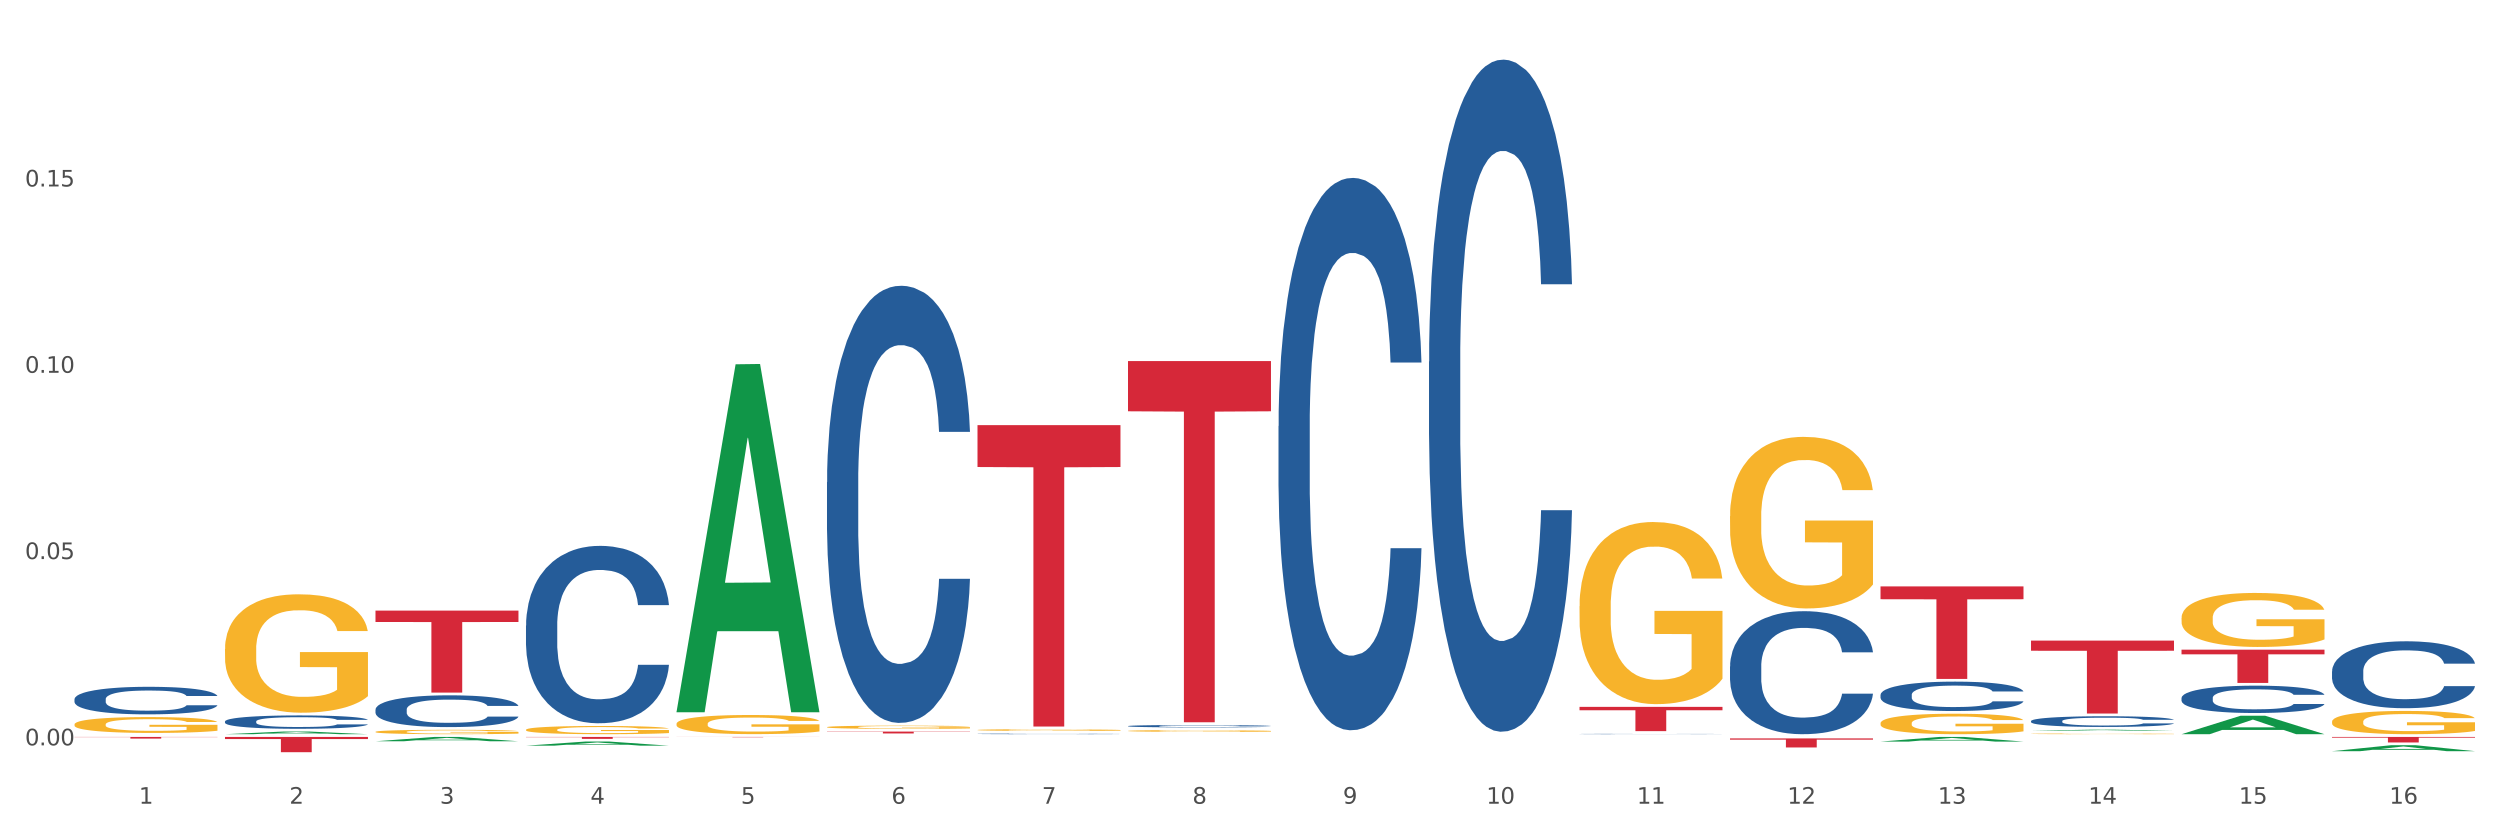 <?xml version="1.0" encoding="utf-8" standalone="no"?>
<!DOCTYPE svg PUBLIC "-//W3C//DTD SVG 1.1//EN"
  "http://www.w3.org/Graphics/SVG/1.1/DTD/svg11.dtd">
<svg xmlns:xlink="http://www.w3.org/1999/xlink" width="1080pt" height="360pt" viewBox="0 0 1080 360" xmlns="http://www.w3.org/2000/svg" version="1.1">
 <rect x="0" y="0" width="1080" height="360" fill="#333333" stroke="none"/>
 <defs>
  <style type="text/css">*{stroke-linejoin: round; stroke-linecap: butt}</style>
 </defs>
 <g id="figure_1">
  <g id="patch_1">
   <path d="M 0 360 
L 1080 360 
L 1080 0 
L 0 0 
z
" style="fill: #ffffff; stroke: #ffffff; stroke-linejoin: miter"/>
  </g>
  <g id="axes_1">
   <g id="matplotlib.axis_1">
    <g id="xtick_1">
     <g id="text_1">
      <!-- 1 -->
      <g style="fill: #4d4d4d" transform="translate(60.004 347.204) scale(0.096 -0.096)">
       <defs>
        <path id="DejaVuSans-31" d="M 794 531 
L 1825 531 
L 1825 4091 
L 703 3866 
L 703 4441 
L 1819 4666 
L 2450 4666 
L 2450 531 
L 3481 531 
L 3481 0 
L 794 0 
L 794 531 
z
" transform="scale(0.016)"/>
       </defs>
       <use xlink:href="#DejaVuSans-31"/>
      </g>
     </g>
    </g>
    <g id="xtick_2">
     <g id="text_2">
      <!-- 2 -->
      <g style="fill: #4d4d4d" transform="translate(125.021 347.204) scale(0.096 -0.096)">
       <defs>
        <path id="DejaVuSans-32" d="M 1228 531 
L 3431 531 
L 3431 0 
L 469 0 
L 469 531 
Q 828 903 1448 1529 
Q 2069 2156 2228 2338 
Q 2531 2678 2651 2914 
Q 2772 3150 2772 3378 
Q 2772 3750 2511 3984 
Q 2250 4219 1831 4219 
Q 1534 4219 1204 4116 
Q 875 4013 500 3803 
L 500 4441 
Q 881 4594 1212 4672 
Q 1544 4750 1819 4750 
Q 2544 4750 2975 4387 
Q 3406 4025 3406 3419 
Q 3406 3131 3298 2873 
Q 3191 2616 2906 2266 
Q 2828 2175 2409 1742 
Q 1991 1309 1228 531 
z
" transform="scale(0.016)"/>
       </defs>
       <use xlink:href="#DejaVuSans-32"/>
      </g>
     </g>
    </g>
    <g id="xtick_3">
     <g id="text_3">
      <!-- 3 -->
      <g style="fill: #4d4d4d" transform="translate(190.039 347.204) scale(0.096 -0.096)">
       <defs>
        <path id="DejaVuSans-33" d="M 2597 2516 
Q 3050 2419 3304 2112 
Q 3559 1806 3559 1356 
Q 3559 666 3084 287 
Q 2609 -91 1734 -91 
Q 1441 -91 1130 -33 
Q 819 25 488 141 
L 488 750 
Q 750 597 1062 519 
Q 1375 441 1716 441 
Q 2309 441 2620 675 
Q 2931 909 2931 1356 
Q 2931 1769 2642 2001 
Q 2353 2234 1838 2234 
L 1294 2234 
L 1294 2753 
L 1863 2753 
Q 2328 2753 2575 2939 
Q 2822 3125 2822 3475 
Q 2822 3834 2567 4026 
Q 2313 4219 1838 4219 
Q 1578 4219 1281 4162 
Q 984 4106 628 3988 
L 628 4550 
Q 988 4650 1302 4700 
Q 1616 4750 1894 4750 
Q 2613 4750 3031 4423 
Q 3450 4097 3450 3541 
Q 3450 3153 3228 2886 
Q 3006 2619 2597 2516 
z
" transform="scale(0.016)"/>
       </defs>
       <use xlink:href="#DejaVuSans-33"/>
      </g>
     </g>
    </g>
    <g id="xtick_4">
     <g id="text_4">
      <!-- 4 -->
      <g style="fill: #4d4d4d" transform="translate(255.056 347.204) scale(0.096 -0.096)">
       <defs>
        <path id="DejaVuSans-34" d="M 2419 4116 
L 825 1625 
L 2419 1625 
L 2419 4116 
z
M 2253 4666 
L 3047 4666 
L 3047 1625 
L 3713 1625 
L 3713 1100 
L 3047 1100 
L 3047 0 
L 2419 0 
L 2419 1100 
L 313 1100 
L 313 1709 
L 2253 4666 
z
" transform="scale(0.016)"/>
       </defs>
       <use xlink:href="#DejaVuSans-34"/>
      </g>
     </g>
    </g>
    <g id="xtick_5">
     <g id="text_5">
      <!-- 5 -->
      <g style="fill: #4d4d4d" transform="translate(320.073 347.204) scale(0.096 -0.096)">
       <defs>
        <path id="DejaVuSans-35" d="M 691 4666 
L 3169 4666 
L 3169 4134 
L 1269 4134 
L 1269 2991 
Q 1406 3038 1543 3061 
Q 1681 3084 1819 3084 
Q 2600 3084 3056 2656 
Q 3513 2228 3513 1497 
Q 3513 744 3044 326 
Q 2575 -91 1722 -91 
Q 1428 -91 1123 -41 
Q 819 9 494 109 
L 494 744 
Q 775 591 1075 516 
Q 1375 441 1709 441 
Q 2250 441 2565 725 
Q 2881 1009 2881 1497 
Q 2881 1984 2565 2268 
Q 2250 2553 1709 2553 
Q 1456 2553 1204 2497 
Q 953 2441 691 2322 
L 691 4666 
z
" transform="scale(0.016)"/>
       </defs>
       <use xlink:href="#DejaVuSans-35"/>
      </g>
     </g>
    </g>
    <g id="xtick_6">
     <g id="text_6">
      <!-- 6 -->
      <g style="fill: #4d4d4d" transform="translate(385.09 347.204) scale(0.096 -0.096)">
       <defs>
        <path id="DejaVuSans-36" d="M 2113 2584 
Q 1688 2584 1439 2293 
Q 1191 2003 1191 1497 
Q 1191 994 1439 701 
Q 1688 409 2113 409 
Q 2538 409 2786 701 
Q 3034 994 3034 1497 
Q 3034 2003 2786 2293 
Q 2538 2584 2113 2584 
z
M 3366 4563 
L 3366 3988 
Q 3128 4100 2886 4159 
Q 2644 4219 2406 4219 
Q 1781 4219 1451 3797 
Q 1122 3375 1075 2522 
Q 1259 2794 1537 2939 
Q 1816 3084 2150 3084 
Q 2853 3084 3261 2657 
Q 3669 2231 3669 1497 
Q 3669 778 3244 343 
Q 2819 -91 2113 -91 
Q 1303 -91 875 529 
Q 447 1150 447 2328 
Q 447 3434 972 4092 
Q 1497 4750 2381 4750 
Q 2619 4750 2861 4703 
Q 3103 4656 3366 4563 
z
" transform="scale(0.016)"/>
       </defs>
       <use xlink:href="#DejaVuSans-36"/>
      </g>
     </g>
    </g>
    <g id="xtick_7">
     <g id="text_7">
      <!-- 7 -->
      <g style="fill: #4d4d4d" transform="translate(450.108 347.204) scale(0.096 -0.096)">
       <defs>
        <path id="DejaVuSans-37" d="M 525 4666 
L 3525 4666 
L 3525 4397 
L 1831 0 
L 1172 0 
L 2766 4134 
L 525 4134 
L 525 4666 
z
" transform="scale(0.016)"/>
       </defs>
       <use xlink:href="#DejaVuSans-37"/>
      </g>
     </g>
    </g>
    <g id="xtick_8">
     <g id="text_8">
      <!-- 8 -->
      <g style="fill: #4d4d4d" transform="translate(515.125 347.204) scale(0.096 -0.096)">
       <defs>
        <path id="DejaVuSans-38" d="M 2034 2216 
Q 1584 2216 1326 1975 
Q 1069 1734 1069 1313 
Q 1069 891 1326 650 
Q 1584 409 2034 409 
Q 2484 409 2743 651 
Q 3003 894 3003 1313 
Q 3003 1734 2745 1975 
Q 2488 2216 2034 2216 
z
M 1403 2484 
Q 997 2584 770 2862 
Q 544 3141 544 3541 
Q 544 4100 942 4425 
Q 1341 4750 2034 4750 
Q 2731 4750 3128 4425 
Q 3525 4100 3525 3541 
Q 3525 3141 3298 2862 
Q 3072 2584 2669 2484 
Q 3125 2378 3379 2068 
Q 3634 1759 3634 1313 
Q 3634 634 3220 271 
Q 2806 -91 2034 -91 
Q 1263 -91 848 271 
Q 434 634 434 1313 
Q 434 1759 690 2068 
Q 947 2378 1403 2484 
z
M 1172 3481 
Q 1172 3119 1398 2916 
Q 1625 2713 2034 2713 
Q 2441 2713 2670 2916 
Q 2900 3119 2900 3481 
Q 2900 3844 2670 4047 
Q 2441 4250 2034 4250 
Q 1625 4250 1398 4047 
Q 1172 3844 1172 3481 
z
" transform="scale(0.016)"/>
       </defs>
       <use xlink:href="#DejaVuSans-38"/>
      </g>
     </g>
    </g>
    <g id="xtick_9">
     <g id="text_9">
      <!-- 9 -->
      <g style="fill: #4d4d4d" transform="translate(580.142 347.204) scale(0.096 -0.096)">
       <defs>
        <path id="DejaVuSans-39" d="M 703 97 
L 703 672 
Q 941 559 1184 500 
Q 1428 441 1663 441 
Q 2288 441 2617 861 
Q 2947 1281 2994 2138 
Q 2813 1869 2534 1725 
Q 2256 1581 1919 1581 
Q 1219 1581 811 2004 
Q 403 2428 403 3163 
Q 403 3881 828 4315 
Q 1253 4750 1959 4750 
Q 2769 4750 3195 4129 
Q 3622 3509 3622 2328 
Q 3622 1225 3098 567 
Q 2575 -91 1691 -91 
Q 1453 -91 1209 -44 
Q 966 3 703 97 
z
M 1959 2075 
Q 2384 2075 2632 2365 
Q 2881 2656 2881 3163 
Q 2881 3666 2632 3958 
Q 2384 4250 1959 4250 
Q 1534 4250 1286 3958 
Q 1038 3666 1038 3163 
Q 1038 2656 1286 2365 
Q 1534 2075 1959 2075 
z
" transform="scale(0.016)"/>
       </defs>
       <use xlink:href="#DejaVuSans-39"/>
      </g>
     </g>
    </g>
    <g id="xtick_10">
     <g id="text_10">
      <!-- 10 -->
      <g style="fill: #4d4d4d" transform="translate(642.105 347.204) scale(0.096 -0.096)">
       <defs>
        <path id="DejaVuSans-30" d="M 2034 4250 
Q 1547 4250 1301 3770 
Q 1056 3291 1056 2328 
Q 1056 1369 1301 889 
Q 1547 409 2034 409 
Q 2525 409 2770 889 
Q 3016 1369 3016 2328 
Q 3016 3291 2770 3770 
Q 2525 4250 2034 4250 
z
M 2034 4750 
Q 2819 4750 3233 4129 
Q 3647 3509 3647 2328 
Q 3647 1150 3233 529 
Q 2819 -91 2034 -91 
Q 1250 -91 836 529 
Q 422 1150 422 2328 
Q 422 3509 836 4129 
Q 1250 4750 2034 4750 
z
" transform="scale(0.016)"/>
       </defs>
       <use xlink:href="#DejaVuSans-31"/>
       <use xlink:href="#DejaVuSans-30" transform="translate(63.623 0)"/>
      </g>
     </g>
    </g>
    <g id="xtick_11">
     <g id="text_11">
      <!-- 11 -->
      <g style="fill: #4d4d4d" transform="translate(707.123 347.204) scale(0.096 -0.096)">
       <use xlink:href="#DejaVuSans-31"/>
       <use xlink:href="#DejaVuSans-31" transform="translate(63.623 0)"/>
      </g>
     </g>
    </g>
    <g id="xtick_12">
     <g id="text_12">
      <!-- 12 -->
      <g style="fill: #4d4d4d" transform="translate(772.14 347.204) scale(0.096 -0.096)">
       <use xlink:href="#DejaVuSans-31"/>
       <use xlink:href="#DejaVuSans-32" transform="translate(63.623 0)"/>
      </g>
     </g>
    </g>
    <g id="xtick_13">
     <g id="text_13">
      <!-- 13 -->
      <g style="fill: #4d4d4d" transform="translate(837.157 347.204) scale(0.096 -0.096)">
       <use xlink:href="#DejaVuSans-31"/>
       <use xlink:href="#DejaVuSans-33" transform="translate(63.623 0)"/>
      </g>
     </g>
    </g>
    <g id="xtick_14">
     <g id="text_14">
      <!-- 14 -->
      <g style="fill: #4d4d4d" transform="translate(902.174 347.204) scale(0.096 -0.096)">
       <use xlink:href="#DejaVuSans-31"/>
       <use xlink:href="#DejaVuSans-34" transform="translate(63.623 0)"/>
      </g>
     </g>
    </g>
    <g id="xtick_15">
     <g id="text_15">
      <!-- 15 -->
      <g style="fill: #4d4d4d" transform="translate(967.192 347.204) scale(0.096 -0.096)">
       <use xlink:href="#DejaVuSans-31"/>
       <use xlink:href="#DejaVuSans-35" transform="translate(63.623 0)"/>
      </g>
     </g>
    </g>
    <g id="xtick_16">
     <g id="text_16">
      <!-- 16 -->
      <g style="fill: #4d4d4d" transform="translate(1032.209 347.204) scale(0.096 -0.096)">
       <use xlink:href="#DejaVuSans-31"/>
       <use xlink:href="#DejaVuSans-36" transform="translate(63.623 0)"/>
      </g>
     </g>
    </g>
    <g id="xtick_17"/>
    <g id="xtick_18"/>
    <g id="xtick_19"/>
    <g id="xtick_20"/>
    <g id="xtick_21"/>
    <g id="xtick_22"/>
    <g id="xtick_23"/>
    <g id="xtick_24"/>
    <g id="xtick_25"/>
    <g id="xtick_26"/>
    <g id="xtick_27"/>
    <g id="xtick_28"/>
    <g id="xtick_29"/>
    <g id="xtick_30"/>
    <g id="xtick_31"/>
   </g>
   <g id="matplotlib.axis_2">
    <g id="ytick_1">
     <g id="text_17">
      <!-- 0.00 -->
      <g style="fill: #4d4d4d" transform="translate(10.8 321.996) scale(0.096 -0.096)">
       <defs>
        <path id="DejaVuSans-2e" d="M 684 794 
L 1344 794 
L 1344 0 
L 684 0 
L 684 794 
z
" transform="scale(0.016)"/>
       </defs>
       <use xlink:href="#DejaVuSans-30"/>
       <use xlink:href="#DejaVuSans-2e" transform="translate(63.623 0)"/>
       <use xlink:href="#DejaVuSans-30" transform="translate(95.41 0)"/>
       <use xlink:href="#DejaVuSans-30" transform="translate(159.033 0)"/>
      </g>
     </g>
    </g>
    <g id="ytick_2">
     <g id="text_18">
      <!-- 0.05 -->
      <g style="fill: #4d4d4d" transform="translate(10.8 241.519) scale(0.096 -0.096)">
       <use xlink:href="#DejaVuSans-30"/>
       <use xlink:href="#DejaVuSans-2e" transform="translate(63.623 0)"/>
       <use xlink:href="#DejaVuSans-30" transform="translate(95.41 0)"/>
       <use xlink:href="#DejaVuSans-35" transform="translate(159.033 0)"/>
      </g>
     </g>
    </g>
    <g id="ytick_3">
     <g id="text_19">
      <!-- 0.10 -->
      <g style="fill: #4d4d4d" transform="translate(10.8 161.043) scale(0.096 -0.096)">
       <use xlink:href="#DejaVuSans-30"/>
       <use xlink:href="#DejaVuSans-2e" transform="translate(63.623 0)"/>
       <use xlink:href="#DejaVuSans-31" transform="translate(95.41 0)"/>
       <use xlink:href="#DejaVuSans-30" transform="translate(159.033 0)"/>
      </g>
     </g>
    </g>
    <g id="ytick_4">
     <g id="text_20">
      <!-- 0.15 -->
      <g style="fill: #4d4d4d" transform="translate(10.8 80.567) scale(0.096 -0.096)">
       <use xlink:href="#DejaVuSans-30"/>
       <use xlink:href="#DejaVuSans-2e" transform="translate(63.623 0)"/>
       <use xlink:href="#DejaVuSans-31" transform="translate(95.41 0)"/>
       <use xlink:href="#DejaVuSans-35" transform="translate(159.033 0)"/>
      </g>
     </g>
    </g>
    <g id="ytick_5"/>
    <g id="ytick_6"/>
    <g id="ytick_7"/>
    <g id="ytick_8"/>
   </g>
   <g id="PolyCollection_1">
    <path d="M 97.192 317.176 
L 97.256 317.175 
L 122.727 316.011 
L 133.297 316.01 
L 158.959 317.178 
L 146.733 317.178 
L 141.193 316.906 
L 114.894 316.906 
L 114.703 316.911 
L 109.354 317.178 
L 97.192 317.178 
L 97.192 317.176 
L 118.206 316.744 
L 137.882 316.743 
L 128.139 316.259 
L 128.012 316.257 
L 127.884 316.26 
L 118.142 316.743 
L 118.206 316.744 
L 97.192 317.176 
z
" clip-path="url(#pf8530dd5d6)" style="fill: #109648"/>
    <path d="M 162.209 320.232 
L 162.273 320.23 
L 187.744 318.35 
L 198.314 318.349 
L 223.976 320.235 
L 211.75 320.235 
L 206.21 319.796 
L 179.912 319.796 
L 179.721 319.803 
L 174.372 320.235 
L 162.209 320.235 
L 162.209 320.232 
L 183.223 319.534 
L 202.899 319.532 
L 193.156 318.751 
L 193.029 318.747 
L 192.902 318.752 
L 183.159 319.532 
L 183.223 319.534 
L 162.209 320.232 
z
" clip-path="url(#pf8530dd5d6)" style="fill: #109648"/>
    <path d="M 682.347 261.869 
L 682.42 261.797 
L 682.42 259.21 
L 682.566 256.982 
L 683.295 251.593 
L 684.389 247.138 
L 685.191 244.766 
L 685.994 242.826 
L 686.942 240.886 
L 688.108 238.874 
L 690.223 235.927 
L 691.536 234.418 
L 693.14 232.837 
L 696.057 230.538 
L 698.172 229.244 
L 700.36 228.166 
L 703.933 226.873 
L 706.266 226.298 
L 708.746 225.867 
L 711.736 225.579 
L 713.996 225.508 
L 718.955 225.723 
L 723.185 226.37 
L 725.227 226.873 
L 727.852 227.735 
L 729.237 228.31 
L 731.498 229.46 
L 733.832 230.969 
L 735.436 232.262 
L 737.842 234.706 
L 739.665 237.149 
L 741.343 240.167 
L 742.218 242.251 
L 742.874 244.191 
L 743.457 246.419 
L 744.041 249.94 
L 730.915 249.94 
L 730.404 247.425 
L 729.602 245.054 
L 728.435 242.754 
L 727.414 241.317 
L 725.664 239.52 
L 724.06 238.371 
L 722.383 237.508 
L 720.341 236.79 
L 718.736 236.43 
L 716.476 236.143 
L 712.027 236.215 
L 709.037 236.79 
L 706.996 237.508 
L 705.683 238.155 
L 704.516 238.874 
L 703.204 239.88 
L 701.672 241.389 
L 700.578 242.754 
L 699.484 244.479 
L 698.609 246.203 
L 697.807 248.215 
L 697.151 250.371 
L 696.64 252.599 
L 696.203 255.33 
L 695.838 259.857 
L 695.838 269.702 
L 695.984 271.929 
L 696.349 274.876 
L 696.786 277.103 
L 697.516 279.762 
L 698.172 281.559 
L 699.412 284.146 
L 700.797 286.301 
L 701.891 287.667 
L 702.985 288.817 
L 704.881 290.397 
L 706.996 291.691 
L 708.819 292.481 
L 711.298 293.2 
L 712.975 293.487 
L 714.434 293.631 
L 718.007 293.631 
L 720.559 293.416 
L 723.403 292.913 
L 725.591 292.266 
L 727.414 291.475 
L 729.456 290.182 
L 730.769 288.96 
L 730.769 273.941 
L 714.726 273.87 
L 714.726 263.881 
L 744.114 263.881 
L 744.114 293.2 
L 742.874 294.709 
L 741.489 296.074 
L 740.03 297.296 
L 737.842 298.805 
L 735.217 300.242 
L 732.884 301.248 
L 730.404 302.111 
L 727.487 302.901 
L 723.695 303.62 
L 721.362 303.907 
L 718.445 304.123 
L 715.017 304.195 
L 712.027 304.051 
L 709.11 303.692 
L 706.048 303.045 
L 703.058 302.111 
L 700.797 301.177 
L 698.536 300.027 
L 696.13 298.518 
L 694.234 297.08 
L 692.776 295.787 
L 691.171 294.134 
L 689.421 291.978 
L 688.108 290.038 
L 686.942 288.026 
L 685.702 285.439 
L 684.827 283.211 
L 683.952 280.409 
L 683.441 278.325 
L 682.858 275.091 
L 682.42 270.564 
L 682.347 261.869 
z
" clip-path="url(#pf8530dd5d6)" style="fill: #f7b32b"/>
    <path d="M 747.365 222.982 
L 747.438 222.914 
L 747.438 220.476 
L 747.583 218.377 
L 748.313 213.299 
L 749.407 209.102 
L 750.209 206.867 
L 751.011 205.039 
L 751.959 203.211 
L 753.126 201.315 
L 755.24 198.539 
L 756.553 197.117 
L 758.157 195.628 
L 761.074 193.461 
L 763.189 192.242 
L 765.377 191.227 
L 768.95 190.008 
L 771.284 189.466 
L 773.763 189.06 
L 776.753 188.789 
L 779.014 188.722 
L 783.972 188.925 
L 788.202 189.534 
L 790.244 190.008 
L 792.869 190.821 
L 794.255 191.362 
L 796.515 192.446 
L 798.849 193.867 
L 800.453 195.086 
L 802.86 197.388 
L 804.683 199.69 
L 806.36 202.534 
L 807.235 204.497 
L 807.891 206.326 
L 808.475 208.424 
L 809.058 211.742 
L 795.932 211.742 
L 795.421 209.372 
L 794.619 207.138 
L 793.452 204.971 
L 792.432 203.617 
L 790.681 201.925 
L 789.077 200.841 
L 787.4 200.029 
L 785.358 199.352 
L 783.754 199.013 
L 781.493 198.742 
L 777.045 198.81 
L 774.055 199.352 
L 772.013 200.029 
L 770.7 200.638 
L 769.533 201.315 
L 768.221 202.263 
L 766.689 203.685 
L 765.596 204.971 
L 764.502 206.596 
L 763.627 208.221 
L 762.824 210.117 
L 762.168 212.148 
L 761.658 214.247 
L 761.22 216.82 
L 760.856 221.086 
L 760.856 230.362 
L 761.001 232.461 
L 761.366 235.237 
L 761.804 237.335 
L 762.533 239.841 
L 763.189 241.533 
L 764.429 243.971 
L 765.814 246.002 
L 766.908 247.288 
L 768.002 248.372 
L 769.898 249.861 
L 772.013 251.08 
L 773.836 251.825 
L 776.315 252.502 
L 777.993 252.773 
L 779.451 252.908 
L 783.024 252.908 
L 785.577 252.705 
L 788.421 252.231 
L 790.608 251.622 
L 792.432 250.877 
L 794.473 249.658 
L 795.786 248.507 
L 795.786 234.356 
L 779.743 234.289 
L 779.743 224.877 
L 809.131 224.877 
L 809.131 252.502 
L 807.891 253.924 
L 806.506 255.21 
L 805.047 256.361 
L 802.86 257.783 
L 800.234 259.137 
L 797.901 260.085 
L 795.421 260.898 
L 792.504 261.642 
L 788.712 262.319 
L 786.379 262.59 
L 783.462 262.793 
L 780.034 262.861 
L 777.045 262.726 
L 774.128 262.387 
L 771.065 261.778 
L 768.075 260.898 
L 765.814 260.017 
L 763.554 258.934 
L 761.147 257.512 
L 759.251 256.158 
L 757.793 254.939 
L 756.188 253.382 
L 754.438 251.351 
L 753.126 249.523 
L 751.959 247.627 
L 750.719 245.19 
L 749.844 243.091 
L 748.969 240.45 
L 748.459 238.486 
L 747.875 235.44 
L 747.438 231.174 
L 747.365 222.982 
z
" clip-path="url(#pf8530dd5d6)" style="fill: #f7b32b"/>
    <path d="M 1007.434 311.77 
L 1007.507 311.761 
L 1007.507 311.43 
L 1007.652 311.146 
L 1008.382 310.457 
L 1009.475 309.888 
L 1010.278 309.585 
L 1011.08 309.337 
L 1012.028 309.089 
L 1013.195 308.832 
L 1015.309 308.455 
L 1016.622 308.262 
L 1018.226 308.06 
L 1021.143 307.767 
L 1023.258 307.601 
L 1025.446 307.464 
L 1029.019 307.298 
L 1031.353 307.225 
L 1033.832 307.17 
L 1036.822 307.133 
L 1039.083 307.124 
L 1044.041 307.151 
L 1048.271 307.234 
L 1050.313 307.298 
L 1052.938 307.408 
L 1054.324 307.482 
L 1056.584 307.629 
L 1058.918 307.822 
L 1060.522 307.987 
L 1062.929 308.299 
L 1064.752 308.611 
L 1066.429 308.997 
L 1067.304 309.263 
L 1067.96 309.511 
L 1068.544 309.796 
L 1069.127 310.246 
L 1056.001 310.246 
L 1055.49 309.924 
L 1054.688 309.621 
L 1053.521 309.328 
L 1052.5 309.144 
L 1050.75 308.914 
L 1049.146 308.767 
L 1047.469 308.657 
L 1045.427 308.565 
L 1043.823 308.52 
L 1041.562 308.483 
L 1037.114 308.492 
L 1034.124 308.565 
L 1032.082 308.657 
L 1030.769 308.74 
L 1029.602 308.832 
L 1028.29 308.96 
L 1026.758 309.153 
L 1025.665 309.328 
L 1024.571 309.548 
L 1023.696 309.768 
L 1022.893 310.025 
L 1022.237 310.301 
L 1021.727 310.585 
L 1021.289 310.934 
L 1020.925 311.513 
L 1020.925 312.771 
L 1021.07 313.055 
L 1021.435 313.432 
L 1021.873 313.717 
L 1022.602 314.056 
L 1023.258 314.286 
L 1024.498 314.616 
L 1025.883 314.892 
L 1026.977 315.066 
L 1028.071 315.213 
L 1029.967 315.415 
L 1032.082 315.581 
L 1033.905 315.682 
L 1036.384 315.773 
L 1038.062 315.81 
L 1039.52 315.828 
L 1043.093 315.828 
L 1045.646 315.801 
L 1048.49 315.737 
L 1050.677 315.654 
L 1052.5 315.553 
L 1054.542 315.388 
L 1055.855 315.232 
L 1055.855 313.313 
L 1039.812 313.303 
L 1039.812 312.027 
L 1069.2 312.027 
L 1069.2 315.773 
L 1067.96 315.966 
L 1066.575 316.141 
L 1065.116 316.297 
L 1062.929 316.49 
L 1060.303 316.673 
L 1057.97 316.802 
L 1055.49 316.912 
L 1052.573 317.013 
L 1048.781 317.105 
L 1046.448 317.141 
L 1043.531 317.169 
L 1040.103 317.178 
L 1037.114 317.16 
L 1034.197 317.114 
L 1031.134 317.031 
L 1028.144 316.912 
L 1025.883 316.793 
L 1023.623 316.646 
L 1021.216 316.453 
L 1019.32 316.269 
L 1017.862 316.104 
L 1016.257 315.893 
L 1014.507 315.617 
L 1013.195 315.369 
L 1012.028 315.112 
L 1010.788 314.782 
L 1009.913 314.497 
L 1009.038 314.139 
L 1008.527 313.873 
L 1007.944 313.459 
L 1007.507 312.881 
L 1007.434 311.77 
z
" clip-path="url(#pf8530dd5d6)" style="fill: #f7b32b"/>
    <path d="M 942.416 266.936 
L 942.489 266.915 
L 942.489 266.148 
L 942.635 265.487 
L 943.364 263.888 
L 944.458 262.567 
L 945.26 261.863 
L 946.063 261.288 
L 947.011 260.712 
L 948.177 260.115 
L 950.292 259.241 
L 951.605 258.794 
L 953.209 258.325 
L 956.126 257.643 
L 958.241 257.259 
L 960.429 256.939 
L 964.002 256.556 
L 966.335 256.385 
L 968.815 256.257 
L 971.805 256.172 
L 974.065 256.151 
L 979.024 256.214 
L 983.254 256.406 
L 985.296 256.556 
L 987.921 256.811 
L 989.306 256.982 
L 991.567 257.323 
L 993.901 257.771 
L 995.505 258.154 
L 997.911 258.879 
L 999.734 259.604 
L 1001.412 260.499 
L 1002.287 261.117 
L 1002.943 261.693 
L 1003.526 262.353 
L 1004.11 263.398 
L 990.984 263.398 
L 990.473 262.652 
L 989.671 261.948 
L 988.504 261.266 
L 987.483 260.84 
L 985.733 260.307 
L 984.129 259.966 
L 982.451 259.71 
L 980.41 259.497 
L 978.805 259.391 
L 976.545 259.305 
L 972.096 259.327 
L 969.106 259.497 
L 967.065 259.71 
L 965.752 259.902 
L 964.585 260.115 
L 963.273 260.414 
L 961.741 260.861 
L 960.647 261.266 
L 959.553 261.778 
L 958.678 262.29 
L 957.876 262.886 
L 957.22 263.526 
L 956.709 264.187 
L 956.272 264.997 
L 955.907 266.34 
L 955.907 269.26 
L 956.053 269.921 
L 956.418 270.795 
L 956.855 271.455 
L 957.585 272.244 
L 958.241 272.777 
L 959.481 273.544 
L 960.866 274.184 
L 961.96 274.589 
L 963.054 274.93 
L 964.95 275.399 
L 967.065 275.783 
L 968.888 276.017 
L 971.367 276.23 
L 973.044 276.315 
L 974.503 276.358 
L 978.076 276.358 
L 980.628 276.294 
L 983.472 276.145 
L 985.66 275.953 
L 987.483 275.719 
L 989.525 275.335 
L 990.838 274.973 
L 990.838 270.518 
L 974.795 270.496 
L 974.795 267.533 
L 1004.183 267.533 
L 1004.183 276.23 
L 1002.943 276.678 
L 1001.558 277.083 
L 1000.099 277.445 
L 997.911 277.893 
L 995.286 278.319 
L 992.953 278.618 
L 990.473 278.873 
L 987.556 279.108 
L 983.764 279.321 
L 981.431 279.406 
L 978.514 279.47 
L 975.086 279.492 
L 972.096 279.449 
L 969.179 279.342 
L 966.117 279.15 
L 963.127 278.873 
L 960.866 278.596 
L 958.605 278.255 
L 956.199 277.808 
L 954.303 277.381 
L 952.844 276.998 
L 951.24 276.507 
L 949.49 275.868 
L 948.177 275.292 
L 947.011 274.695 
L 945.771 273.928 
L 944.896 273.267 
L 944.021 272.436 
L 943.51 271.818 
L 942.927 270.859 
L 942.489 269.516 
L 942.416 266.936 
z
" clip-path="url(#pf8530dd5d6)" style="fill: #f7b32b"/>
    <path d="M 877.399 317.017 
L 877.472 317.016 
L 877.472 317.007 
L 877.618 316.998 
L 878.347 316.978 
L 879.441 316.961 
L 880.243 316.952 
L 881.045 316.944 
L 881.993 316.937 
L 883.16 316.929 
L 885.275 316.918 
L 886.588 316.912 
L 888.192 316.906 
L 891.109 316.897 
L 893.224 316.892 
L 895.411 316.888 
L 898.985 316.883 
L 901.318 316.881 
L 903.798 316.879 
L 906.787 316.878 
L 909.048 316.878 
L 914.007 316.879 
L 918.236 316.881 
L 920.278 316.883 
L 922.904 316.887 
L 924.289 316.889 
L 926.55 316.893 
L 928.883 316.899 
L 930.488 316.904 
L 932.894 316.913 
L 934.717 316.922 
L 936.394 316.934 
L 937.27 316.942 
L 937.926 316.949 
L 938.509 316.958 
L 939.093 316.971 
L 925.966 316.971 
L 925.456 316.962 
L 924.654 316.953 
L 923.487 316.944 
L 922.466 316.938 
L 920.716 316.932 
L 919.111 316.927 
L 917.434 316.924 
L 915.392 316.921 
L 913.788 316.92 
L 911.527 316.919 
L 907.079 316.919 
L 904.089 316.921 
L 902.047 316.924 
L 900.735 316.926 
L 899.568 316.929 
L 898.255 316.933 
L 896.724 316.939 
L 895.63 316.944 
L 894.536 316.95 
L 893.661 316.957 
L 892.859 316.965 
L 892.203 316.973 
L 891.692 316.981 
L 891.255 316.992 
L 890.89 317.009 
L 890.89 317.047 
L 891.036 317.055 
L 891.4 317.066 
L 891.838 317.075 
L 892.567 317.085 
L 893.224 317.092 
L 894.463 317.102 
L 895.849 317.11 
L 896.943 317.115 
L 898.037 317.12 
L 899.933 317.126 
L 902.047 317.131 
L 903.87 317.134 
L 906.35 317.136 
L 908.027 317.137 
L 909.486 317.138 
L 913.059 317.138 
L 915.611 317.137 
L 918.455 317.135 
L 920.643 317.133 
L 922.466 317.13 
L 924.508 317.125 
L 925.82 317.12 
L 925.82 317.063 
L 909.777 317.063 
L 909.777 317.024 
L 939.166 317.024 
L 939.166 317.136 
L 937.926 317.142 
L 936.54 317.147 
L 935.082 317.152 
L 932.894 317.158 
L 930.269 317.163 
L 927.935 317.167 
L 925.456 317.17 
L 922.539 317.173 
L 918.747 317.176 
L 916.413 317.177 
L 913.496 317.178 
L 910.069 317.178 
L 907.079 317.178 
L 904.162 317.176 
L 901.099 317.174 
L 898.109 317.17 
L 895.849 317.167 
L 893.588 317.162 
L 891.182 317.157 
L 889.286 317.151 
L 887.827 317.146 
L 886.223 317.14 
L 884.473 317.132 
L 883.16 317.124 
L 881.993 317.117 
L 880.754 317.107 
L 879.879 317.098 
L 879.003 317.087 
L 878.493 317.08 
L 877.91 317.067 
L 877.472 317.05 
L 877.399 317.017 
z
" clip-path="url(#pf8530dd5d6)" style="fill: #f7b32b"/>
    <path d="M 812.382 312.419 
L 812.455 312.411 
L 812.455 312.12 
L 812.601 311.87 
L 813.33 311.264 
L 814.424 310.763 
L 815.226 310.496 
L 816.028 310.278 
L 816.976 310.06 
L 818.143 309.834 
L 820.258 309.502 
L 821.57 309.333 
L 823.175 309.155 
L 826.092 308.896 
L 828.206 308.751 
L 830.394 308.63 
L 833.967 308.484 
L 836.301 308.42 
L 838.78 308.371 
L 841.77 308.339 
L 844.031 308.331 
L 848.99 308.355 
L 853.219 308.428 
L 855.261 308.484 
L 857.886 308.581 
L 859.272 308.646 
L 861.532 308.775 
L 863.866 308.945 
L 865.47 309.09 
L 867.877 309.365 
L 869.7 309.64 
L 871.377 309.979 
L 872.252 310.213 
L 872.909 310.432 
L 873.492 310.682 
L 874.075 311.078 
L 860.949 311.078 
L 860.439 310.795 
L 859.636 310.529 
L 858.47 310.27 
L 857.449 310.108 
L 855.699 309.906 
L 854.094 309.777 
L 852.417 309.68 
L 850.375 309.599 
L 848.771 309.559 
L 846.51 309.527 
L 842.062 309.535 
L 839.072 309.599 
L 837.03 309.68 
L 835.717 309.753 
L 834.551 309.834 
L 833.238 309.947 
L 831.707 310.117 
L 830.613 310.27 
L 829.519 310.464 
L 828.644 310.658 
L 827.842 310.884 
L 827.185 311.126 
L 826.675 311.377 
L 826.237 311.684 
L 825.873 312.193 
L 825.873 313.3 
L 826.019 313.55 
L 826.383 313.882 
L 826.821 314.132 
L 827.55 314.431 
L 828.206 314.633 
L 829.446 314.924 
L 830.832 315.166 
L 831.925 315.32 
L 833.019 315.449 
L 834.915 315.627 
L 837.03 315.772 
L 838.853 315.861 
L 841.333 315.942 
L 843.01 315.974 
L 844.468 315.99 
L 848.042 315.99 
L 850.594 315.966 
L 853.438 315.91 
L 855.626 315.837 
L 857.449 315.748 
L 859.491 315.603 
L 860.803 315.465 
L 860.803 313.777 
L 844.76 313.769 
L 844.76 312.645 
L 874.148 312.645 
L 874.148 315.942 
L 872.909 316.112 
L 871.523 316.265 
L 870.065 316.403 
L 867.877 316.572 
L 865.252 316.734 
L 862.918 316.847 
L 860.439 316.944 
L 857.522 317.033 
L 853.73 317.114 
L 851.396 317.146 
L 848.479 317.17 
L 845.052 317.178 
L 842.062 317.162 
L 839.145 317.122 
L 836.082 317.049 
L 833.092 316.944 
L 830.832 316.839 
L 828.571 316.71 
L 826.164 316.54 
L 824.268 316.378 
L 822.81 316.233 
L 821.206 316.047 
L 819.455 315.805 
L 818.143 315.587 
L 816.976 315.36 
L 815.736 315.069 
L 814.861 314.819 
L 813.986 314.504 
L 813.476 314.27 
L 812.892 313.906 
L 812.455 313.397 
L 812.382 312.419 
z
" clip-path="url(#pf8530dd5d6)" style="fill: #f7b32b"/>
    <path d="M 487.296 155.993 
L 549.062 155.993 
L 549.062 177.675 
L 524.765 177.821 
L 524.765 312.016 
L 511.446 312.016 
L 511.446 177.821 
L 487.296 177.675 
L 487.296 156.139 
L 487.296 155.993 
z
" clip-path="url(#pf8530dd5d6)" style="fill: #d62839"/>
    <path d="M 682.347 305.365 
L 744.114 305.365 
L 744.114 306.822 
L 719.817 306.832 
L 719.817 315.848 
L 706.498 315.848 
L 706.498 306.832 
L 682.347 306.822 
L 682.347 305.375 
L 682.347 305.365 
z
" clip-path="url(#pf8530dd5d6)" style="fill: #d62839"/>
    <path d="M 422.278 183.661 
L 484.045 183.661 
L 484.045 201.753 
L 459.748 201.875 
L 459.748 313.85 
L 446.429 313.85 
L 446.429 201.875 
L 422.278 201.753 
L 422.278 183.783 
L 422.278 183.661 
z
" clip-path="url(#pf8530dd5d6)" style="fill: #d62839"/>
    <path d="M 1007.434 324.506 
L 1007.497 324.503 
L 1032.968 321.93 
L 1043.538 321.928 
L 1069.2 324.511 
L 1056.974 324.511 
L 1051.434 323.909 
L 1025.136 323.909 
L 1024.945 323.919 
L 1019.596 324.511 
L 1007.434 324.511 
L 1007.434 324.506 
L 1028.447 323.55 
L 1048.123 323.548 
L 1038.38 322.478 
L 1038.253 322.473 
L 1038.126 322.481 
L 1028.383 323.548 
L 1028.447 323.55 
L 1007.434 324.506 
z
" clip-path="url(#pf8530dd5d6)" style="fill: #109648"/>
    <path d="M 97.192 318.349 
L 158.959 318.349 
L 158.959 319.266 
L 134.662 319.272 
L 134.662 324.95 
L 121.343 324.95 
L 121.343 319.272 
L 97.192 319.266 
L 97.192 318.355 
L 97.192 318.349 
z
" clip-path="url(#pf8530dd5d6)" style="fill: #d62839"/>
    <path d="M 877.399 276.75 
L 939.166 276.75 
L 939.166 281.127 
L 914.869 281.157 
L 914.869 308.247 
L 901.549 308.247 
L 901.549 281.157 
L 877.399 281.127 
L 877.399 276.78 
L 877.399 276.75 
z
" clip-path="url(#pf8530dd5d6)" style="fill: #d62839"/>
    <path d="M 812.382 253.312 
L 874.148 253.312 
L 874.148 258.868 
L 849.852 258.906 
L 849.852 293.293 
L 836.532 293.293 
L 836.532 258.906 
L 812.382 258.868 
L 812.382 253.35 
L 812.382 253.312 
z
" clip-path="url(#pf8530dd5d6)" style="fill: #d62839"/>
    <path d="M 747.365 318.984 
L 809.131 318.984 
L 809.131 319.53 
L 784.834 319.534 
L 784.834 322.915 
L 771.515 322.915 
L 771.515 319.534 
L 747.365 319.53 
L 747.365 318.988 
L 747.365 318.984 
z
" clip-path="url(#pf8530dd5d6)" style="fill: #d62839"/>
    <path d="M 227.227 318.349 
L 288.993 318.349 
L 288.993 318.465 
L 264.696 318.466 
L 264.696 319.184 
L 251.377 319.184 
L 251.377 318.466 
L 227.227 318.465 
L 227.227 318.349 
L 227.227 318.349 
z
" clip-path="url(#pf8530dd5d6)" style="fill: #d62839"/>
    <path d="M 292.244 318.349 
L 354.01 318.349 
L 354.01 318.369 
L 329.714 318.369 
L 329.714 318.496 
L 316.394 318.496 
L 316.394 318.369 
L 292.244 318.369 
L 292.244 318.349 
L 292.244 318.349 
z
" clip-path="url(#pf8530dd5d6)" style="fill: #d62839"/>
    <path d="M 32.175 318.349 
L 93.941 318.349 
L 93.941 318.448 
L 69.645 318.449 
L 69.645 319.066 
L 56.325 319.066 
L 56.325 318.449 
L 32.175 318.448 
L 32.175 318.349 
L 32.175 318.349 
z
" clip-path="url(#pf8530dd5d6)" style="fill: #d62839"/>
    <path d="M 162.209 263.773 
L 223.976 263.773 
L 223.976 268.696 
L 199.679 268.73 
L 199.679 299.204 
L 186.36 299.204 
L 186.36 268.73 
L 162.209 268.696 
L 162.209 263.806 
L 162.209 263.773 
z
" clip-path="url(#pf8530dd5d6)" style="fill: #d62839"/>
    <path d="M 357.261 316.042 
L 419.028 316.042 
L 419.028 316.154 
L 394.731 316.155 
L 394.731 316.852 
L 381.412 316.852 
L 381.412 316.155 
L 357.261 316.154 
L 357.261 316.042 
L 357.261 316.042 
z
" clip-path="url(#pf8530dd5d6)" style="fill: #d62839"/>
    <path d="M 942.416 280.662 
L 1004.183 280.662 
L 1004.183 282.659 
L 979.886 282.673 
L 979.886 295.036 
L 966.567 295.036 
L 966.567 282.673 
L 942.416 282.659 
L 942.416 280.675 
L 942.416 280.662 
z
" clip-path="url(#pf8530dd5d6)" style="fill: #d62839"/>
    <path d="M 1007.434 318.349 
L 1069.2 318.349 
L 1069.2 318.683 
L 1044.903 318.686 
L 1044.903 320.757 
L 1031.584 320.757 
L 1031.584 318.686 
L 1007.434 318.683 
L 1007.434 318.351 
L 1007.434 318.349 
z
" clip-path="url(#pf8530dd5d6)" style="fill: #d62839"/>
    <path d="M 422.278 317.029 
L 422.351 317.029 
L 422.351 317.022 
L 422.57 317.013 
L 423.374 316.996 
L 424.396 316.983 
L 426.148 316.967 
L 427.097 316.961 
L 428.338 316.954 
L 430.894 316.942 
L 433.814 316.932 
L 435.858 316.927 
L 437.391 316.923 
L 440.823 316.917 
L 442.794 316.915 
L 444.839 316.912 
L 446.591 316.911 
L 449.511 316.909 
L 451.847 316.908 
L 454.549 316.908 
L 456.812 316.908 
L 459.806 316.909 
L 464.186 316.912 
L 465.865 316.914 
L 468.129 316.917 
L 470.465 316.921 
L 472.363 316.925 
L 474.554 316.931 
L 476.817 316.938 
L 479.007 316.947 
L 480.54 316.956 
L 481.782 316.965 
L 482.877 316.976 
L 483.68 316.988 
L 484.045 316.998 
L 470.684 316.998 
L 470.319 316.989 
L 469.589 316.979 
L 468.859 316.973 
L 468.056 316.967 
L 466.814 316.961 
L 465.719 316.957 
L 463.894 316.953 
L 462.215 316.95 
L 460.828 316.948 
L 459.148 316.946 
L 455.571 316.945 
L 453.016 316.945 
L 451.409 316.945 
L 449.438 316.947 
L 447.759 316.948 
L 445.788 316.951 
L 444.254 316.954 
L 442.721 316.959 
L 441.845 316.962 
L 440.531 316.967 
L 439.655 316.972 
L 438.487 316.979 
L 437.83 316.985 
L 436.661 316.999 
L 436.15 317.009 
L 435.931 317.016 
L 435.785 317.024 
L 435.785 317.063 
L 436.223 317.08 
L 436.588 317.087 
L 437.172 317.096 
L 438.268 317.106 
L 439.874 317.117 
L 441.553 317.125 
L 442.94 317.129 
L 444.254 317.133 
L 445.569 317.136 
L 447.175 317.138 
L 448.489 317.139 
L 450.46 317.141 
L 452.797 317.142 
L 454.622 317.142 
L 458.345 317.14 
L 460.025 317.139 
L 461.631 317.138 
L 463.383 317.135 
L 464.77 317.132 
L 465.573 317.13 
L 466.887 317.125 
L 467.91 317.12 
L 468.786 317.114 
L 469.37 317.109 
L 470.027 317.102 
L 470.538 317.094 
L 470.684 317.089 
L 484.045 317.089 
L 483.753 317.098 
L 483.242 317.107 
L 482.22 317.118 
L 481.416 317.125 
L 480.175 317.133 
L 478.861 317.14 
L 477.036 317.148 
L 475.357 317.153 
L 473.604 317.158 
L 471.706 317.163 
L 468.275 317.169 
L 467.034 317.171 
L 464.405 317.174 
L 462.361 317.175 
L 459.367 317.177 
L 456.301 317.178 
L 453.089 317.178 
L 450.241 317.178 
L 447.102 317.176 
L 445.131 317.175 
L 442.94 317.173 
L 440.385 317.169 
L 437.976 317.165 
L 435.712 317.16 
L 433.595 317.154 
L 431.624 317.148 
L 429.068 317.137 
L 427.17 317.127 
L 425.783 317.117 
L 424.834 317.109 
L 423.885 317.099 
L 423.374 317.092 
L 422.57 317.074 
L 422.278 317.058 
L 422.278 317.029 
z
" clip-path="url(#pf8530dd5d6)" style="fill: #255c99"/>
    <path d="M 812.382 300.168 
L 812.455 300.157 
L 812.455 299.832 
L 812.674 299.392 
L 813.477 298.58 
L 814.499 297.965 
L 816.251 297.246 
L 817.201 296.945 
L 818.442 296.609 
L 820.997 296.064 
L 823.917 295.6 
L 825.962 295.345 
L 827.495 295.182 
L 830.926 294.892 
L 832.898 294.765 
L 834.942 294.661 
L 836.694 294.591 
L 839.615 294.51 
L 841.951 294.475 
L 844.652 294.463 
L 846.916 294.475 
L 849.909 294.521 
L 854.29 294.661 
L 855.969 294.742 
L 858.232 294.881 
L 860.568 295.066 
L 862.467 295.252 
L 864.657 295.519 
L 866.92 295.866 
L 869.111 296.307 
L 870.644 296.713 
L 871.885 297.142 
L 872.98 297.664 
L 873.783 298.232 
L 874.148 298.707 
L 860.787 298.707 
L 860.422 298.278 
L 859.692 297.815 
L 858.962 297.501 
L 858.159 297.246 
L 856.918 296.956 
L 855.823 296.771 
L 853.998 296.551 
L 852.318 296.411 
L 850.931 296.33 
L 849.252 296.261 
L 845.674 296.191 
L 843.119 296.191 
L 841.513 296.214 
L 839.542 296.272 
L 837.862 296.353 
L 835.891 296.493 
L 834.358 296.643 
L 832.825 296.84 
L 831.949 296.98 
L 830.634 297.235 
L 829.758 297.443 
L 828.59 297.803 
L 827.933 298.058 
L 826.765 298.719 
L 826.254 299.206 
L 826.035 299.542 
L 825.889 299.913 
L 825.889 301.722 
L 826.327 302.534 
L 826.692 302.882 
L 827.276 303.276 
L 828.371 303.786 
L 829.977 304.285 
L 831.657 304.644 
L 833.044 304.865 
L 834.358 305.027 
L 835.672 305.155 
L 837.278 305.27 
L 838.592 305.34 
L 840.564 305.41 
L 842.9 305.444 
L 844.725 305.444 
L 848.449 305.386 
L 850.128 305.328 
L 851.734 305.247 
L 853.486 305.12 
L 854.874 304.981 
L 855.677 304.876 
L 856.991 304.656 
L 858.013 304.424 
L 858.889 304.157 
L 859.473 303.925 
L 860.13 303.578 
L 860.641 303.183 
L 860.787 302.975 
L 874.148 302.975 
L 873.856 303.392 
L 873.345 303.798 
L 872.323 304.343 
L 871.52 304.656 
L 870.279 305.039 
L 868.965 305.363 
L 867.139 305.723 
L 865.46 305.989 
L 863.708 306.221 
L 861.81 306.43 
L 858.378 306.72 
L 857.137 306.801 
L 854.509 306.94 
L 852.464 307.021 
L 849.471 307.103 
L 846.405 307.149 
L 843.192 307.161 
L 840.345 307.137 
L 837.205 307.068 
L 835.234 306.998 
L 833.044 306.894 
L 830.488 306.731 
L 828.079 306.534 
L 825.816 306.302 
L 823.698 306.036 
L 821.727 305.734 
L 819.172 305.236 
L 817.274 304.749 
L 815.886 304.296 
L 814.937 303.914 
L 813.988 303.427 
L 813.477 303.09 
L 812.674 302.279 
L 812.382 301.525 
L 812.382 300.168 
z
" clip-path="url(#pf8530dd5d6)" style="fill: #255c99"/>
    <path d="M 877.399 311.499 
L 877.472 311.494 
L 877.472 311.376 
L 877.691 311.215 
L 878.494 310.919 
L 879.516 310.695 
L 881.269 310.432 
L 882.218 310.322 
L 883.459 310.2 
L 886.014 310.001 
L 888.935 309.832 
L 890.979 309.739 
L 892.512 309.679 
L 895.944 309.574 
L 897.915 309.527 
L 899.959 309.489 
L 901.711 309.464 
L 904.632 309.434 
L 906.968 309.421 
L 909.67 309.417 
L 911.933 309.421 
L 914.926 309.438 
L 919.307 309.489 
L 920.986 309.519 
L 923.249 309.569 
L 925.586 309.637 
L 927.484 309.705 
L 929.674 309.802 
L 931.938 309.929 
L 934.128 310.09 
L 935.661 310.238 
L 936.902 310.394 
L 937.997 310.585 
L 938.8 310.792 
L 939.166 310.965 
L 925.805 310.965 
L 925.44 310.809 
L 924.71 310.64 
L 923.979 310.525 
L 923.176 310.432 
L 921.935 310.327 
L 920.84 310.259 
L 919.015 310.179 
L 917.336 310.128 
L 915.948 310.098 
L 914.269 310.073 
L 910.692 310.047 
L 908.136 310.047 
L 906.53 310.056 
L 904.559 310.077 
L 902.88 310.107 
L 900.908 310.157 
L 899.375 310.212 
L 897.842 310.284 
L 896.966 310.335 
L 895.652 310.428 
L 894.775 310.504 
L 893.607 310.635 
L 892.95 310.729 
L 891.782 310.97 
L 891.271 311.147 
L 891.052 311.27 
L 890.906 311.405 
L 890.906 312.065 
L 891.344 312.362 
L 891.709 312.489 
L 892.293 312.632 
L 893.388 312.819 
L 894.995 313 
L 896.674 313.132 
L 898.061 313.212 
L 899.375 313.271 
L 900.689 313.318 
L 902.296 313.36 
L 903.61 313.385 
L 905.581 313.411 
L 907.917 313.424 
L 909.743 313.424 
L 913.466 313.402 
L 915.145 313.381 
L 916.751 313.352 
L 918.504 313.305 
L 919.891 313.254 
L 920.694 313.216 
L 922.008 313.136 
L 923.03 313.051 
L 923.906 312.954 
L 924.491 312.869 
L 925.148 312.742 
L 925.659 312.599 
L 925.805 312.522 
L 939.166 312.522 
L 938.873 312.675 
L 938.362 312.823 
L 937.34 313.022 
L 936.537 313.136 
L 935.296 313.275 
L 933.982 313.394 
L 932.157 313.525 
L 930.477 313.622 
L 928.725 313.707 
L 926.827 313.783 
L 923.395 313.889 
L 922.154 313.918 
L 919.526 313.969 
L 917.482 313.999 
L 914.488 314.028 
L 911.422 314.045 
L 908.209 314.05 
L 905.362 314.041 
L 902.223 314.016 
L 900.251 313.99 
L 898.061 313.952 
L 895.506 313.893 
L 893.096 313.821 
L 890.833 313.737 
L 888.716 313.639 
L 886.744 313.529 
L 884.189 313.347 
L 882.291 313.17 
L 880.904 313.005 
L 879.954 312.865 
L 879.005 312.687 
L 878.494 312.565 
L 877.691 312.269 
L 877.399 311.994 
L 877.399 311.499 
z
" clip-path="url(#pf8530dd5d6)" style="fill: #255c99"/>
    <path d="M 747.365 287.911 
L 747.438 287.863 
L 747.438 286.504 
L 747.657 284.659 
L 748.46 281.262 
L 749.482 278.689 
L 751.234 275.68 
L 752.183 274.418 
L 753.424 273.011 
L 755.98 270.729 
L 758.9 268.788 
L 760.944 267.72 
L 762.478 267.041 
L 765.909 265.827 
L 767.88 265.293 
L 769.925 264.857 
L 771.677 264.565 
L 774.597 264.226 
L 776.934 264.08 
L 779.635 264.031 
L 781.898 264.08 
L 784.892 264.274 
L 789.272 264.857 
L 790.952 265.196 
L 793.215 265.779 
L 795.551 266.555 
L 797.449 267.332 
L 799.64 268.448 
L 801.903 269.904 
L 804.093 271.749 
L 805.627 273.447 
L 806.868 275.243 
L 807.963 277.427 
L 808.766 279.806 
L 809.131 281.796 
L 795.77 281.796 
L 795.405 280 
L 794.675 278.058 
L 793.945 276.748 
L 793.142 275.68 
L 791.901 274.467 
L 790.806 273.69 
L 788.98 272.768 
L 787.301 272.185 
L 785.914 271.846 
L 784.235 271.555 
L 780.657 271.263 
L 778.102 271.263 
L 776.496 271.36 
L 774.524 271.603 
L 772.845 271.943 
L 770.874 272.525 
L 769.341 273.156 
L 767.807 273.981 
L 766.931 274.564 
L 765.617 275.632 
L 764.741 276.505 
L 763.573 278.01 
L 762.916 279.078 
L 761.748 281.844 
L 761.237 283.883 
L 761.018 285.29 
L 760.871 286.843 
L 760.871 294.415 
L 761.31 297.812 
L 761.675 299.268 
L 762.259 300.919 
L 763.354 303.054 
L 764.96 305.141 
L 766.639 306.646 
L 768.026 307.568 
L 769.341 308.248 
L 770.655 308.782 
L 772.261 309.267 
L 773.575 309.558 
L 775.546 309.849 
L 777.883 309.995 
L 779.708 309.995 
L 783.432 309.752 
L 785.111 309.51 
L 786.717 309.17 
L 788.469 308.636 
L 789.856 308.053 
L 790.66 307.617 
L 791.974 306.694 
L 792.996 305.724 
L 793.872 304.607 
L 794.456 303.637 
L 795.113 302.181 
L 795.624 300.53 
L 795.77 299.657 
L 809.131 299.657 
L 808.839 301.404 
L 808.328 303.103 
L 807.306 305.384 
L 806.503 306.694 
L 805.262 308.296 
L 803.947 309.655 
L 802.122 311.16 
L 800.443 312.276 
L 798.691 313.247 
L 796.792 314.12 
L 793.361 315.334 
L 792.12 315.674 
L 789.491 316.256 
L 787.447 316.596 
L 784.454 316.936 
L 781.387 317.13 
L 778.175 317.178 
L 775.327 317.081 
L 772.188 316.79 
L 770.217 316.499 
L 768.026 316.062 
L 765.471 315.382 
L 763.062 314.557 
L 760.798 313.587 
L 758.681 312.47 
L 756.71 311.208 
L 754.155 309.121 
L 752.256 307.083 
L 750.869 305.19 
L 749.92 303.588 
L 748.971 301.55 
L 748.46 300.142 
L 747.657 296.745 
L 747.365 293.59 
L 747.365 287.911 
z
" clip-path="url(#pf8530dd5d6)" style="fill: #255c99"/>
    <path d="M 682.347 317.09 
L 682.42 317.09 
L 682.42 317.086 
L 682.639 317.08 
L 683.443 317.07 
L 684.465 317.062 
L 686.217 317.053 
L 687.166 317.049 
L 688.407 317.045 
L 690.963 317.038 
L 693.883 317.032 
L 695.927 317.029 
L 697.46 317.027 
L 700.892 317.023 
L 702.863 317.022 
L 704.907 317.021 
L 706.66 317.02 
L 709.58 317.019 
L 711.916 317.018 
L 714.618 317.018 
L 716.881 317.018 
L 719.875 317.019 
L 724.255 317.021 
L 725.934 317.022 
L 728.198 317.023 
L 730.534 317.026 
L 732.432 317.028 
L 734.623 317.031 
L 736.886 317.036 
L 739.076 317.041 
L 740.609 317.046 
L 741.85 317.052 
L 742.946 317.058 
L 743.749 317.066 
L 744.114 317.072 
L 730.753 317.072 
L 730.388 317.066 
L 729.658 317.06 
L 728.928 317.056 
L 728.125 317.053 
L 726.883 317.049 
L 725.788 317.047 
L 723.963 317.044 
L 722.284 317.043 
L 720.897 317.042 
L 719.217 317.041 
L 715.64 317.04 
L 713.085 317.04 
L 711.478 317.04 
L 709.507 317.041 
L 707.828 317.042 
L 705.857 317.044 
L 704.323 317.046 
L 702.79 317.048 
L 701.914 317.05 
L 700.6 317.053 
L 699.724 317.056 
L 698.556 317.06 
L 697.899 317.063 
L 696.73 317.072 
L 696.219 317.078 
L 696 317.082 
L 695.854 317.087 
L 695.854 317.11 
L 696.292 317.12 
L 696.657 317.124 
L 697.241 317.129 
L 698.337 317.136 
L 699.943 317.142 
L 701.622 317.146 
L 703.009 317.149 
L 704.323 317.151 
L 705.638 317.153 
L 707.244 317.154 
L 708.558 317.155 
L 710.529 317.156 
L 712.866 317.157 
L 714.691 317.157 
L 718.414 317.156 
L 720.094 317.155 
L 721.7 317.154 
L 723.452 317.152 
L 724.839 317.151 
L 725.642 317.149 
L 726.956 317.147 
L 727.979 317.144 
L 728.855 317.14 
L 729.439 317.137 
L 730.096 317.133 
L 730.607 317.128 
L 730.753 317.125 
L 744.114 317.125 
L 743.822 317.131 
L 743.311 317.136 
L 742.289 317.143 
L 741.485 317.147 
L 740.244 317.151 
L 738.93 317.156 
L 737.105 317.16 
L 735.426 317.163 
L 733.673 317.166 
L 731.775 317.169 
L 728.344 317.173 
L 727.102 317.174 
L 724.474 317.175 
L 722.43 317.176 
L 719.436 317.177 
L 716.37 317.178 
L 713.158 317.178 
L 710.31 317.178 
L 707.171 317.177 
L 705.2 317.176 
L 703.009 317.175 
L 700.454 317.173 
L 698.045 317.17 
L 695.781 317.167 
L 693.664 317.164 
L 691.693 317.16 
L 689.137 317.154 
L 687.239 317.148 
L 685.852 317.142 
L 684.903 317.137 
L 683.954 317.131 
L 683.443 317.127 
L 682.639 317.117 
L 682.347 317.107 
L 682.347 317.09 
z
" clip-path="url(#pf8530dd5d6)" style="fill: #255c99"/>
    <path d="M 617.33 156.223 
L 617.403 155.958 
L 617.403 148.533 
L 617.622 138.456 
L 618.425 119.895 
L 619.447 105.841 
L 621.2 89.4 
L 622.149 82.506 
L 623.39 74.816 
L 625.945 62.353 
L 628.866 51.746 
L 630.91 45.912 
L 632.443 42.2 
L 635.875 35.571 
L 637.846 32.654 
L 639.89 30.267 
L 641.642 28.676 
L 644.563 26.82 
L 646.899 26.025 
L 649.601 25.759 
L 651.864 26.025 
L 654.857 27.085 
L 659.238 30.267 
L 660.917 32.124 
L 663.18 35.306 
L 665.517 39.548 
L 667.415 43.791 
L 669.605 49.89 
L 671.869 57.845 
L 674.059 67.921 
L 675.592 77.202 
L 676.833 87.014 
L 677.928 98.946 
L 678.732 111.939 
L 679.097 122.811 
L 665.736 122.811 
L 665.371 113 
L 664.641 102.393 
L 663.91 95.234 
L 663.107 89.4 
L 661.866 82.771 
L 660.771 78.528 
L 658.946 73.49 
L 657.267 70.308 
L 655.879 68.452 
L 654.2 66.861 
L 650.623 65.27 
L 648.067 65.27 
L 646.461 65.8 
L 644.49 67.126 
L 642.811 68.982 
L 640.839 72.164 
L 639.306 75.611 
L 637.773 80.119 
L 636.897 83.301 
L 635.583 89.135 
L 634.707 93.908 
L 633.538 102.128 
L 632.881 107.962 
L 631.713 123.077 
L 631.202 134.214 
L 630.983 141.904 
L 630.837 150.389 
L 630.837 191.755 
L 631.275 210.317 
L 631.64 218.272 
L 632.224 227.288 
L 633.319 238.955 
L 634.926 250.358 
L 636.605 258.578 
L 637.992 263.616 
L 639.306 267.329 
L 640.62 270.245 
L 642.227 272.897 
L 643.541 274.488 
L 645.512 276.079 
L 647.848 276.875 
L 649.674 276.875 
L 653.397 275.549 
L 655.076 274.223 
L 656.683 272.367 
L 658.435 269.45 
L 659.822 266.268 
L 660.625 263.881 
L 661.939 258.843 
L 662.961 253.54 
L 663.837 247.441 
L 664.422 242.138 
L 665.079 234.182 
L 665.59 225.167 
L 665.736 220.394 
L 679.097 220.394 
L 678.805 229.94 
L 678.293 239.221 
L 677.271 251.684 
L 676.468 258.843 
L 675.227 267.594 
L 673.913 275.018 
L 672.088 283.239 
L 670.408 289.338 
L 668.656 294.641 
L 666.758 299.414 
L 663.326 306.043 
L 662.085 307.899 
L 659.457 311.081 
L 657.413 312.938 
L 654.419 314.794 
L 651.353 315.855 
L 648.14 316.12 
L 645.293 315.589 
L 642.154 313.998 
L 640.182 312.407 
L 637.992 310.021 
L 635.437 306.308 
L 633.027 301.801 
L 630.764 296.497 
L 628.647 290.398 
L 626.675 283.504 
L 624.12 272.102 
L 622.222 260.965 
L 620.835 250.623 
L 619.886 241.872 
L 618.936 230.735 
L 618.425 223.045 
L 617.622 204.483 
L 617.33 187.248 
L 617.33 156.223 
z
" clip-path="url(#pf8530dd5d6)" style="fill: #255c99"/>
    <path d="M 162.209 306.545 
L 162.282 306.532 
L 162.282 306.181 
L 162.502 305.705 
L 163.305 304.827 
L 164.327 304.162 
L 166.079 303.384 
L 167.028 303.058 
L 168.269 302.694 
L 170.825 302.105 
L 173.745 301.603 
L 175.789 301.327 
L 177.323 301.152 
L 180.754 300.838 
L 182.725 300.7 
L 184.77 300.587 
L 186.522 300.512 
L 189.442 300.424 
L 191.778 300.387 
L 194.48 300.374 
L 196.743 300.387 
L 199.737 300.437 
L 204.117 300.587 
L 205.796 300.675 
L 208.06 300.826 
L 210.396 301.026 
L 212.294 301.227 
L 214.485 301.515 
L 216.748 301.892 
L 218.938 302.368 
L 220.471 302.807 
L 221.713 303.271 
L 222.808 303.836 
L 223.611 304.45 
L 223.976 304.965 
L 210.615 304.965 
L 210.25 304.501 
L 209.52 303.999 
L 208.79 303.66 
L 207.987 303.384 
L 206.746 303.071 
L 205.65 302.87 
L 203.825 302.632 
L 202.146 302.481 
L 200.759 302.393 
L 199.079 302.318 
L 195.502 302.243 
L 192.947 302.243 
L 191.34 302.268 
L 189.369 302.331 
L 187.69 302.418 
L 185.719 302.569 
L 184.185 302.732 
L 182.652 302.945 
L 181.776 303.096 
L 180.462 303.372 
L 179.586 303.598 
L 178.418 303.986 
L 177.761 304.262 
L 176.592 304.977 
L 176.081 305.504 
L 175.862 305.868 
L 175.716 306.269 
L 175.716 308.226 
L 176.154 309.104 
L 176.519 309.48 
L 177.104 309.906 
L 178.199 310.458 
L 179.805 310.998 
L 181.484 311.386 
L 182.871 311.625 
L 184.185 311.8 
L 185.5 311.938 
L 187.106 312.064 
L 188.42 312.139 
L 190.391 312.214 
L 192.728 312.252 
L 194.553 312.252 
L 198.276 312.189 
L 199.956 312.126 
L 201.562 312.039 
L 203.314 311.901 
L 204.701 311.75 
L 205.504 311.637 
L 206.819 311.399 
L 207.841 311.148 
L 208.717 310.86 
L 209.301 310.609 
L 209.958 310.233 
L 210.469 309.806 
L 210.615 309.58 
L 223.976 309.58 
L 223.684 310.032 
L 223.173 310.471 
L 222.151 311.06 
L 221.348 311.399 
L 220.106 311.813 
L 218.792 312.164 
L 216.967 312.553 
L 215.288 312.841 
L 213.535 313.092 
L 211.637 313.318 
L 208.206 313.632 
L 206.965 313.719 
L 204.336 313.87 
L 202.292 313.958 
L 199.299 314.045 
L 196.232 314.096 
L 193.02 314.108 
L 190.172 314.083 
L 187.033 314.008 
L 185.062 313.933 
L 182.871 313.82 
L 180.316 313.644 
L 177.907 313.431 
L 175.643 313.18 
L 173.526 312.892 
L 171.555 312.565 
L 168.999 312.026 
L 167.101 311.499 
L 165.714 311.01 
L 164.765 310.596 
L 163.816 310.069 
L 163.305 309.706 
L 162.502 308.828 
L 162.209 308.012 
L 162.209 306.545 
z
" clip-path="url(#pf8530dd5d6)" style="fill: #255c99"/>
    <path d="M 97.192 311.659 
L 97.265 311.654 
L 97.265 311.506 
L 97.484 311.306 
L 98.287 310.937 
L 99.31 310.657 
L 101.062 310.33 
L 102.011 310.193 
L 103.252 310.04 
L 105.807 309.792 
L 108.728 309.581 
L 110.772 309.465 
L 112.305 309.391 
L 115.737 309.259 
L 117.708 309.201 
L 119.752 309.154 
L 121.505 309.122 
L 124.425 309.085 
L 126.761 309.07 
L 129.463 309.064 
L 131.726 309.07 
L 134.719 309.091 
L 139.1 309.154 
L 140.779 309.191 
L 143.042 309.254 
L 145.379 309.339 
L 147.277 309.423 
L 149.467 309.544 
L 151.731 309.702 
L 153.921 309.903 
L 155.454 310.087 
L 156.695 310.283 
L 157.79 310.52 
L 158.594 310.778 
L 158.959 310.995 
L 145.598 310.995 
L 145.233 310.8 
L 144.503 310.589 
L 143.773 310.446 
L 142.969 310.33 
L 141.728 310.198 
L 140.633 310.114 
L 138.808 310.014 
L 137.129 309.95 
L 135.741 309.913 
L 134.062 309.882 
L 130.485 309.85 
L 127.929 309.85 
L 126.323 309.861 
L 124.352 309.887 
L 122.673 309.924 
L 120.701 309.987 
L 119.168 310.056 
L 117.635 310.146 
L 116.759 310.209 
L 115.445 310.325 
L 114.569 310.42 
L 113.4 310.583 
L 112.743 310.699 
L 111.575 311 
L 111.064 311.221 
L 110.845 311.374 
L 110.699 311.543 
L 110.699 312.366 
L 111.137 312.735 
L 111.502 312.893 
L 112.086 313.073 
L 113.181 313.305 
L 114.788 313.532 
L 116.467 313.695 
L 117.854 313.795 
L 119.168 313.869 
L 120.482 313.927 
L 122.089 313.98 
L 123.403 314.012 
L 125.374 314.043 
L 127.71 314.059 
L 129.536 314.059 
L 133.259 314.033 
L 134.938 314.006 
L 136.545 313.969 
L 138.297 313.911 
L 139.684 313.848 
L 140.487 313.801 
L 141.801 313.7 
L 142.823 313.595 
L 143.7 313.474 
L 144.284 313.368 
L 144.941 313.21 
L 145.452 313.031 
L 145.598 312.936 
L 158.959 312.936 
L 158.667 313.126 
L 158.156 313.31 
L 157.133 313.558 
L 156.33 313.7 
L 155.089 313.874 
L 153.775 314.022 
L 151.95 314.186 
L 150.27 314.307 
L 148.518 314.412 
L 146.62 314.507 
L 143.188 314.639 
L 141.947 314.676 
L 139.319 314.739 
L 137.275 314.776 
L 134.281 314.813 
L 131.215 314.834 
L 128.002 314.84 
L 125.155 314.829 
L 122.016 314.797 
L 120.044 314.766 
L 117.854 314.718 
L 115.299 314.645 
L 112.889 314.555 
L 110.626 314.449 
L 108.509 314.328 
L 106.538 314.191 
L 103.982 313.964 
L 102.084 313.743 
L 100.697 313.537 
L 99.748 313.363 
L 98.798 313.141 
L 98.287 312.988 
L 97.484 312.619 
L 97.192 312.276 
L 97.192 311.659 
z
" clip-path="url(#pf8530dd5d6)" style="fill: #255c99"/>
    <path d="M 32.175 302.048 
L 32.248 302.037 
L 32.248 301.733 
L 32.467 301.32 
L 33.27 300.559 
L 34.292 299.982 
L 36.045 299.308 
L 36.994 299.026 
L 38.235 298.71 
L 40.79 298.199 
L 43.711 297.764 
L 45.755 297.525 
L 47.288 297.373 
L 50.72 297.101 
L 52.691 296.982 
L 54.735 296.884 
L 56.487 296.819 
L 59.408 296.742 
L 61.744 296.71 
L 64.445 296.699 
L 66.709 296.71 
L 69.702 296.753 
L 74.083 296.884 
L 75.762 296.96 
L 78.025 297.09 
L 80.362 297.264 
L 82.26 297.438 
L 84.45 297.688 
L 86.713 298.015 
L 88.904 298.428 
L 90.437 298.808 
L 91.678 299.211 
L 92.773 299.7 
L 93.576 300.233 
L 93.941 300.678 
L 80.581 300.678 
L 80.216 300.276 
L 79.485 299.841 
L 78.755 299.548 
L 77.952 299.308 
L 76.711 299.037 
L 75.616 298.863 
L 73.791 298.656 
L 72.111 298.526 
L 70.724 298.449 
L 69.045 298.384 
L 65.468 298.319 
L 62.912 298.319 
L 61.306 298.341 
L 59.335 298.395 
L 57.655 298.471 
L 55.684 298.602 
L 54.151 298.743 
L 52.618 298.928 
L 51.742 299.058 
L 50.427 299.298 
L 49.551 299.493 
L 48.383 299.83 
L 47.726 300.069 
L 46.558 300.689 
L 46.047 301.146 
L 45.828 301.461 
L 45.682 301.809 
L 45.682 303.505 
L 46.12 304.266 
L 46.485 304.592 
L 47.069 304.962 
L 48.164 305.44 
L 49.77 305.908 
L 51.45 306.245 
L 52.837 306.452 
L 54.151 306.604 
L 55.465 306.723 
L 57.071 306.832 
L 58.386 306.897 
L 60.357 306.963 
L 62.693 306.995 
L 64.518 306.995 
L 68.242 306.941 
L 69.921 306.886 
L 71.527 306.81 
L 73.28 306.691 
L 74.667 306.56 
L 75.47 306.462 
L 76.784 306.256 
L 77.806 306.038 
L 78.682 305.788 
L 79.266 305.571 
L 79.923 305.245 
L 80.435 304.875 
L 80.581 304.679 
L 93.941 304.679 
L 93.649 305.071 
L 93.138 305.451 
L 92.116 305.962 
L 91.313 306.256 
L 90.072 306.615 
L 88.758 306.919 
L 86.932 307.256 
L 85.253 307.506 
L 83.501 307.724 
L 81.603 307.919 
L 78.171 308.191 
L 76.93 308.267 
L 74.302 308.398 
L 72.257 308.474 
L 69.264 308.55 
L 66.198 308.593 
L 62.985 308.604 
L 60.138 308.583 
L 56.998 308.517 
L 55.027 308.452 
L 52.837 308.354 
L 50.281 308.202 
L 47.872 308.017 
L 45.609 307.8 
L 43.492 307.55 
L 41.52 307.267 
L 38.965 306.799 
L 37.067 306.343 
L 35.679 305.919 
L 34.73 305.56 
L 33.781 305.103 
L 33.27 304.788 
L 32.467 304.027 
L 32.175 303.32 
L 32.175 302.048 
z
" clip-path="url(#pf8530dd5d6)" style="fill: #255c99"/>
    <path d="M 227.227 270.247 
L 227.3 270.177 
L 227.3 268.218 
L 227.519 265.558 
L 228.322 260.658 
L 229.344 256.949 
L 231.096 252.609 
L 232.045 250.789 
L 233.287 248.759 
L 235.842 245.47 
L 238.762 242.67 
L 240.807 241.13 
L 242.34 240.15 
L 245.771 238.4 
L 247.743 237.63 
L 249.787 237 
L 251.539 236.58 
L 254.459 236.09 
L 256.796 235.88 
L 259.497 235.81 
L 261.76 235.88 
L 264.754 236.16 
L 269.134 237 
L 270.814 237.49 
L 273.077 238.33 
L 275.413 239.45 
L 277.312 240.57 
L 279.502 242.18 
L 281.765 244.28 
L 283.955 246.939 
L 285.489 249.389 
L 286.73 251.979 
L 287.825 255.129 
L 288.628 258.558 
L 288.993 261.428 
L 275.632 261.428 
L 275.267 258.838 
L 274.537 256.039 
L 273.807 254.149 
L 273.004 252.609 
L 271.763 250.859 
L 270.668 249.739 
L 268.842 248.409 
L 267.163 247.569 
L 265.776 247.079 
L 264.097 246.66 
L 260.519 246.24 
L 257.964 246.24 
L 256.358 246.38 
L 254.386 246.73 
L 252.707 247.219 
L 250.736 248.059 
L 249.203 248.969 
L 247.669 250.159 
L 246.793 250.999 
L 245.479 252.539 
L 244.603 253.799 
L 243.435 255.969 
L 242.778 257.509 
L 241.61 261.498 
L 241.099 264.438 
L 240.88 266.468 
L 240.734 268.708 
L 240.734 279.627 
L 241.172 284.526 
L 241.537 286.626 
L 242.121 289.006 
L 243.216 292.086 
L 244.822 295.095 
L 246.501 297.265 
L 247.889 298.595 
L 249.203 299.575 
L 250.517 300.345 
L 252.123 301.045 
L 253.437 301.465 
L 255.409 301.885 
L 257.745 302.095 
L 259.57 302.095 
L 263.294 301.745 
L 264.973 301.395 
L 266.579 300.905 
L 268.331 300.135 
L 269.718 299.295 
L 270.522 298.665 
L 271.836 297.335 
L 272.858 295.935 
L 273.734 294.325 
L 274.318 292.925 
L 274.975 290.826 
L 275.486 288.446 
L 275.632 287.186 
L 288.993 287.186 
L 288.701 289.706 
L 288.19 292.156 
L 287.168 295.445 
L 286.365 297.335 
L 285.124 299.645 
L 283.809 301.605 
L 281.984 303.774 
L 280.305 305.384 
L 278.553 306.784 
L 276.654 308.044 
L 273.223 309.794 
L 271.982 310.284 
L 269.353 311.124 
L 267.309 311.614 
L 264.316 312.104 
L 261.249 312.384 
L 258.037 312.454 
L 255.19 312.314 
L 252.05 311.894 
L 250.079 311.474 
L 247.889 310.844 
L 245.333 309.864 
L 242.924 308.674 
L 240.661 307.274 
L 238.543 305.664 
L 236.572 303.844 
L 234.017 300.835 
L 232.118 297.895 
L 230.731 295.165 
L 229.782 292.855 
L 228.833 289.916 
L 228.322 287.886 
L 227.519 282.986 
L 227.227 278.437 
L 227.227 270.247 
z
" clip-path="url(#pf8530dd5d6)" style="fill: #255c99"/>
    <path d="M 1007.434 290.027 
L 1007.507 290 
L 1007.507 289.261 
L 1007.726 288.257 
L 1008.529 286.408 
L 1009.551 285.008 
L 1011.303 283.371 
L 1012.252 282.684 
L 1013.493 281.918 
L 1016.049 280.676 
L 1018.969 279.62 
L 1021.013 279.039 
L 1022.547 278.669 
L 1025.978 278.009 
L 1027.949 277.718 
L 1029.994 277.48 
L 1031.746 277.322 
L 1034.666 277.137 
L 1037.003 277.058 
L 1039.704 277.031 
L 1041.967 277.058 
L 1044.961 277.164 
L 1049.341 277.48 
L 1051.021 277.665 
L 1053.284 277.982 
L 1055.62 278.405 
L 1057.518 278.828 
L 1059.709 279.435 
L 1061.972 280.227 
L 1064.162 281.231 
L 1065.696 282.156 
L 1066.937 283.133 
L 1068.032 284.321 
L 1068.835 285.616 
L 1069.2 286.699 
L 1055.839 286.699 
L 1055.474 285.721 
L 1054.744 284.665 
L 1054.014 283.952 
L 1053.211 283.371 
L 1051.97 282.71 
L 1050.875 282.288 
L 1049.049 281.786 
L 1047.37 281.469 
L 1045.983 281.284 
L 1044.304 281.125 
L 1040.726 280.967 
L 1038.171 280.967 
L 1036.565 281.02 
L 1034.593 281.152 
L 1032.914 281.337 
L 1030.943 281.654 
L 1029.41 281.997 
L 1027.876 282.446 
L 1027 282.763 
L 1025.686 283.344 
L 1024.81 283.82 
L 1023.642 284.638 
L 1022.985 285.219 
L 1021.817 286.725 
L 1021.306 287.834 
L 1021.086 288.6 
L 1020.94 289.445 
L 1020.94 293.566 
L 1021.379 295.415 
L 1021.744 296.207 
L 1022.328 297.105 
L 1023.423 298.267 
L 1025.029 299.403 
L 1026.708 300.222 
L 1028.095 300.724 
L 1029.41 301.094 
L 1030.724 301.384 
L 1032.33 301.648 
L 1033.644 301.807 
L 1035.615 301.965 
L 1037.952 302.044 
L 1039.777 302.044 
L 1043.501 301.912 
L 1045.18 301.78 
L 1046.786 301.595 
L 1048.538 301.305 
L 1049.925 300.988 
L 1050.728 300.75 
L 1052.043 300.248 
L 1053.065 299.72 
L 1053.941 299.113 
L 1054.525 298.584 
L 1055.182 297.792 
L 1055.693 296.894 
L 1055.839 296.418 
L 1069.2 296.418 
L 1068.908 297.369 
L 1068.397 298.294 
L 1067.375 299.535 
L 1066.572 300.248 
L 1065.33 301.12 
L 1064.016 301.859 
L 1062.191 302.678 
L 1060.512 303.286 
L 1058.76 303.814 
L 1056.861 304.289 
L 1053.43 304.95 
L 1052.189 305.135 
L 1049.56 305.452 
L 1047.516 305.637 
L 1044.523 305.821 
L 1041.456 305.927 
L 1038.244 305.953 
L 1035.396 305.901 
L 1032.257 305.742 
L 1030.286 305.584 
L 1028.095 305.346 
L 1025.54 304.976 
L 1023.131 304.527 
L 1020.867 303.999 
L 1018.75 303.391 
L 1016.779 302.705 
L 1014.224 301.569 
L 1012.325 300.46 
L 1010.938 299.43 
L 1009.989 298.558 
L 1009.04 297.449 
L 1008.529 296.683 
L 1007.726 294.834 
L 1007.434 293.117 
L 1007.434 290.027 
z
" clip-path="url(#pf8530dd5d6)" style="fill: #255c99"/>
    <path d="M 942.416 301.513 
L 942.489 301.502 
L 942.489 301.2 
L 942.708 300.79 
L 943.512 300.035 
L 944.534 299.464 
L 946.286 298.795 
L 947.235 298.514 
L 948.476 298.202 
L 951.032 297.695 
L 953.952 297.263 
L 955.996 297.026 
L 957.529 296.875 
L 960.961 296.605 
L 962.932 296.486 
L 964.976 296.389 
L 966.729 296.325 
L 969.649 296.249 
L 971.985 296.217 
L 974.687 296.206 
L 976.95 296.217 
L 979.943 296.26 
L 984.324 296.389 
L 986.003 296.465 
L 988.267 296.594 
L 990.603 296.767 
L 992.501 296.939 
L 994.691 297.188 
L 996.955 297.511 
L 999.145 297.921 
L 1000.678 298.299 
L 1001.919 298.698 
L 1003.015 299.183 
L 1003.818 299.712 
L 1004.183 300.154 
L 990.822 300.154 
L 990.457 299.755 
L 989.727 299.323 
L 988.997 299.032 
L 988.194 298.795 
L 986.952 298.525 
L 985.857 298.353 
L 984.032 298.148 
L 982.353 298.018 
L 980.966 297.943 
L 979.286 297.878 
L 975.709 297.813 
L 973.154 297.813 
L 971.547 297.835 
L 969.576 297.889 
L 967.897 297.964 
L 965.926 298.094 
L 964.392 298.234 
L 962.859 298.417 
L 961.983 298.547 
L 960.669 298.784 
L 959.793 298.978 
L 958.625 299.313 
L 957.967 299.55 
L 956.799 300.165 
L 956.288 300.618 
L 956.069 300.931 
L 955.923 301.276 
L 955.923 302.959 
L 956.361 303.714 
L 956.726 304.037 
L 957.31 304.404 
L 958.406 304.879 
L 960.012 305.343 
L 961.691 305.677 
L 963.078 305.882 
L 964.392 306.033 
L 965.707 306.152 
L 967.313 306.26 
L 968.627 306.324 
L 970.598 306.389 
L 972.935 306.421 
L 974.76 306.421 
L 978.483 306.368 
L 980.163 306.314 
L 981.769 306.238 
L 983.521 306.119 
L 984.908 305.99 
L 985.711 305.893 
L 987.025 305.688 
L 988.048 305.472 
L 988.924 305.224 
L 989.508 305.008 
L 990.165 304.685 
L 990.676 304.318 
L 990.822 304.124 
L 1004.183 304.124 
L 1003.891 304.512 
L 1003.38 304.89 
L 1002.358 305.397 
L 1001.554 305.688 
L 1000.313 306.044 
L 998.999 306.346 
L 997.174 306.68 
L 995.495 306.928 
L 993.742 307.144 
L 991.844 307.338 
L 988.413 307.608 
L 987.171 307.684 
L 984.543 307.813 
L 982.499 307.889 
L 979.505 307.964 
L 976.439 308.007 
L 973.227 308.018 
L 970.379 307.996 
L 967.24 307.932 
L 965.268 307.867 
L 963.078 307.77 
L 960.523 307.619 
L 958.114 307.435 
L 955.85 307.22 
L 953.733 306.972 
L 951.762 306.691 
L 949.206 306.227 
L 947.308 305.774 
L 945.921 305.354 
L 944.972 304.998 
L 944.023 304.544 
L 943.512 304.232 
L 942.708 303.477 
L 942.416 302.775 
L 942.416 301.513 
z
" clip-path="url(#pf8530dd5d6)" style="fill: #255c99"/>
    <path d="M 357.261 208.305 
L 357.334 208.133 
L 357.334 203.303 
L 357.553 196.75 
L 358.356 184.677 
L 359.378 175.536 
L 361.131 164.843 
L 362.08 160.359 
L 363.321 155.357 
L 365.876 147.251 
L 368.797 140.353 
L 370.841 136.558 
L 372.374 134.144 
L 375.806 129.832 
L 377.777 127.935 
L 379.821 126.383 
L 381.574 125.348 
L 384.494 124.141 
L 386.83 123.623 
L 389.532 123.451 
L 391.795 123.623 
L 394.788 124.313 
L 399.169 126.383 
L 400.848 127.59 
L 403.111 129.66 
L 405.448 132.419 
L 407.346 135.179 
L 409.536 139.145 
L 411.8 144.319 
L 413.99 150.873 
L 415.523 156.91 
L 416.764 163.291 
L 417.859 171.052 
L 418.663 179.503 
L 419.028 186.574 
L 405.667 186.574 
L 405.302 180.193 
L 404.572 173.294 
L 403.842 168.637 
L 403.038 164.843 
L 401.797 160.531 
L 400.702 157.772 
L 398.877 154.495 
L 397.198 152.425 
L 395.81 151.218 
L 394.131 150.183 
L 390.554 149.148 
L 387.998 149.148 
L 386.392 149.493 
L 384.421 150.356 
L 382.742 151.563 
L 380.77 153.633 
L 379.237 155.875 
L 377.704 158.807 
L 376.828 160.876 
L 375.514 164.671 
L 374.638 167.775 
L 373.469 173.122 
L 372.812 176.916 
L 371.644 186.746 
L 371.133 193.99 
L 370.914 198.992 
L 370.768 204.511 
L 370.768 231.416 
L 371.206 243.488 
L 371.571 248.662 
L 372.155 254.526 
L 373.25 262.115 
L 374.857 269.531 
L 376.536 274.878 
L 377.923 278.155 
L 379.237 280.569 
L 380.551 282.466 
L 382.158 284.191 
L 383.472 285.226 
L 385.443 286.261 
L 387.779 286.778 
L 389.605 286.778 
L 393.328 285.916 
L 395.007 285.053 
L 396.614 283.846 
L 398.366 281.949 
L 399.753 279.879 
L 400.556 278.327 
L 401.87 275.05 
L 402.892 271.601 
L 403.769 267.634 
L 404.353 264.185 
L 405.01 259.011 
L 405.521 253.147 
L 405.667 250.042 
L 419.028 250.042 
L 418.736 256.251 
L 418.224 262.287 
L 417.202 270.393 
L 416.399 275.05 
L 415.158 280.742 
L 413.844 285.571 
L 412.019 290.917 
L 410.339 294.884 
L 408.587 298.333 
L 406.689 301.438 
L 403.257 305.749 
L 402.016 306.957 
L 399.388 309.026 
L 397.344 310.234 
L 394.35 311.441 
L 391.284 312.131 
L 388.071 312.303 
L 385.224 311.958 
L 382.085 310.923 
L 380.113 309.889 
L 377.923 308.336 
L 375.368 305.922 
L 372.958 302.99 
L 370.695 299.541 
L 368.578 295.574 
L 366.606 291.09 
L 364.051 283.673 
L 362.153 276.43 
L 360.766 269.704 
L 359.817 264.012 
L 358.867 256.768 
L 358.356 251.767 
L 357.553 239.694 
L 357.261 228.484 
L 357.261 208.305 
z
" clip-path="url(#pf8530dd5d6)" style="fill: #255c99"/>
    <path d="M 487.296 313.66 
L 487.369 313.659 
L 487.369 313.632 
L 487.588 313.596 
L 488.391 313.528 
L 489.413 313.477 
L 491.165 313.417 
L 492.114 313.392 
L 493.356 313.364 
L 495.911 313.319 
L 498.831 313.281 
L 500.876 313.259 
L 502.409 313.246 
L 505.84 313.222 
L 507.811 313.211 
L 509.856 313.203 
L 511.608 313.197 
L 514.528 313.19 
L 516.865 313.187 
L 519.566 313.186 
L 521.829 313.187 
L 524.823 313.191 
L 529.203 313.203 
L 530.883 313.209 
L 533.146 313.221 
L 535.482 313.236 
L 537.38 313.252 
L 539.571 313.274 
L 541.834 313.303 
L 544.024 313.339 
L 545.558 313.373 
L 546.799 313.409 
L 547.894 313.452 
L 548.697 313.499 
L 549.062 313.539 
L 535.701 313.539 
L 535.336 313.503 
L 534.606 313.465 
L 533.876 313.439 
L 533.073 313.417 
L 531.832 313.393 
L 530.737 313.378 
L 528.911 313.36 
L 527.232 313.348 
L 525.845 313.341 
L 524.166 313.336 
L 520.588 313.33 
L 518.033 313.33 
L 516.427 313.332 
L 514.455 313.337 
L 512.776 313.343 
L 510.805 313.355 
L 509.272 313.367 
L 507.738 313.384 
L 506.862 313.395 
L 505.548 313.417 
L 504.672 313.434 
L 503.504 313.464 
L 502.847 313.485 
L 501.679 313.54 
L 501.168 313.58 
L 500.949 313.608 
L 500.803 313.639 
L 500.803 313.789 
L 501.241 313.857 
L 501.606 313.886 
L 502.19 313.919 
L 503.285 313.961 
L 504.891 314.002 
L 506.57 314.032 
L 507.957 314.051 
L 509.272 314.064 
L 510.586 314.075 
L 512.192 314.084 
L 513.506 314.09 
L 515.478 314.096 
L 517.814 314.099 
L 519.639 314.099 
L 523.363 314.094 
L 525.042 314.089 
L 526.648 314.082 
L 528.4 314.072 
L 529.787 314.06 
L 530.591 314.052 
L 531.905 314.033 
L 532.927 314.014 
L 533.803 313.992 
L 534.387 313.973 
L 535.044 313.944 
L 535.555 313.911 
L 535.701 313.894 
L 549.062 313.894 
L 548.77 313.928 
L 548.259 313.962 
L 547.237 314.007 
L 546.434 314.033 
L 545.193 314.065 
L 543.878 314.092 
L 542.053 314.122 
L 540.374 314.144 
L 538.622 314.163 
L 536.723 314.181 
L 533.292 314.205 
L 532.051 314.212 
L 529.422 314.223 
L 527.378 314.23 
L 524.385 314.237 
L 521.318 314.24 
L 518.106 314.241 
L 515.258 314.239 
L 512.119 314.234 
L 510.148 314.228 
L 507.957 314.219 
L 505.402 314.206 
L 502.993 314.189 
L 500.73 314.17 
L 498.612 314.148 
L 496.641 314.123 
L 494.086 314.081 
L 492.187 314.041 
L 490.8 314.003 
L 489.851 313.972 
L 488.902 313.931 
L 488.391 313.903 
L 487.588 313.836 
L 487.296 313.773 
L 487.296 313.66 
z
" clip-path="url(#pf8530dd5d6)" style="fill: #255c99"/>
    <path d="M 552.313 184.075 
L 552.386 183.857 
L 552.386 177.756 
L 552.605 169.475 
L 553.408 154.221 
L 554.43 142.671 
L 556.182 129.161 
L 557.132 123.495 
L 558.373 117.175 
L 560.928 106.933 
L 563.848 98.217 
L 565.893 93.422 
L 567.426 90.372 
L 570.857 84.924 
L 572.829 82.527 
L 574.873 80.565 
L 576.625 79.258 
L 579.546 77.732 
L 581.882 77.079 
L 584.583 76.861 
L 586.847 77.079 
L 589.84 77.95 
L 594.221 80.565 
L 595.9 82.091 
L 598.163 84.706 
L 600.499 88.192 
L 602.398 91.679 
L 604.588 96.691 
L 606.851 103.229 
L 609.042 111.509 
L 610.575 119.136 
L 611.816 127.199 
L 612.911 137.006 
L 613.714 147.683 
L 614.079 156.618 
L 600.718 156.618 
L 600.353 148.555 
L 599.623 139.838 
L 598.893 133.955 
L 598.09 129.161 
L 596.849 123.713 
L 595.754 120.226 
L 593.929 116.086 
L 592.249 113.471 
L 590.862 111.945 
L 589.183 110.638 
L 585.605 109.33 
L 583.05 109.33 
L 581.444 109.766 
L 579.473 110.856 
L 577.793 112.381 
L 575.822 114.996 
L 574.289 117.829 
L 572.756 121.534 
L 571.88 124.149 
L 570.565 128.943 
L 569.689 132.865 
L 568.521 139.621 
L 567.864 144.415 
L 566.696 156.836 
L 566.185 165.988 
L 565.966 172.308 
L 565.82 179.281 
L 565.82 213.276 
L 566.258 228.53 
L 566.623 235.068 
L 567.207 242.477 
L 568.302 252.065 
L 569.908 261.436 
L 571.588 268.191 
L 572.975 272.331 
L 574.289 275.382 
L 575.603 277.779 
L 577.209 279.958 
L 578.523 281.266 
L 580.495 282.573 
L 582.831 283.227 
L 584.656 283.227 
L 588.38 282.138 
L 590.059 281.048 
L 591.665 279.523 
L 593.418 277.125 
L 594.805 274.51 
L 595.608 272.549 
L 596.922 268.409 
L 597.944 264.05 
L 598.82 259.038 
L 599.404 254.68 
L 600.061 248.143 
L 600.572 240.734 
L 600.718 236.811 
L 614.079 236.811 
L 613.787 244.656 
L 613.276 252.283 
L 612.254 262.525 
L 611.451 268.409 
L 610.21 275.6 
L 608.896 281.702 
L 607.07 288.457 
L 605.391 293.469 
L 603.639 297.827 
L 601.741 301.75 
L 598.309 307.198 
L 597.068 308.723 
L 594.44 311.338 
L 592.395 312.864 
L 589.402 314.389 
L 586.336 315.261 
L 583.123 315.479 
L 580.276 315.043 
L 577.136 313.735 
L 575.165 312.428 
L 572.975 310.467 
L 570.419 307.416 
L 568.01 303.711 
L 565.747 299.353 
L 563.629 294.341 
L 561.658 288.675 
L 559.103 279.305 
L 557.205 270.152 
L 555.817 261.653 
L 554.868 254.462 
L 553.919 245.31 
L 553.408 238.99 
L 552.605 223.736 
L 552.313 209.572 
L 552.313 184.075 
z
" clip-path="url(#pf8530dd5d6)" style="fill: #255c99"/>
    <path d="M 292.244 312.696 
L 292.317 312.689 
L 292.317 312.417 
L 292.463 312.183 
L 293.192 311.617 
L 294.286 311.148 
L 295.088 310.899 
L 295.89 310.695 
L 296.838 310.491 
L 298.005 310.28 
L 300.12 309.97 
L 301.432 309.812 
L 303.037 309.646 
L 305.954 309.404 
L 308.068 309.268 
L 310.256 309.155 
L 313.829 309.019 
L 316.163 308.958 
L 318.642 308.913 
L 321.632 308.883 
L 323.893 308.875 
L 328.852 308.898 
L 333.081 308.966 
L 335.123 309.019 
L 337.748 309.109 
L 339.134 309.17 
L 341.395 309.291 
L 343.728 309.449 
L 345.332 309.585 
L 347.739 309.842 
L 349.562 310.099 
L 351.239 310.416 
L 352.114 310.635 
L 352.771 310.839 
L 353.354 311.073 
L 353.937 311.443 
L 340.811 311.443 
L 340.301 311.179 
L 339.499 310.929 
L 338.332 310.688 
L 337.311 310.537 
L 335.561 310.348 
L 333.956 310.227 
L 332.279 310.136 
L 330.237 310.061 
L 328.633 310.023 
L 326.372 309.993 
L 321.924 310.001 
L 318.934 310.061 
L 316.892 310.136 
L 315.58 310.204 
L 314.413 310.28 
L 313.1 310.386 
L 311.569 310.544 
L 310.475 310.688 
L 309.381 310.869 
L 308.506 311.05 
L 307.704 311.262 
L 307.047 311.488 
L 306.537 311.722 
L 306.099 312.009 
L 305.735 312.485 
L 305.735 313.52 
L 305.881 313.754 
L 306.245 314.063 
L 306.683 314.297 
L 307.412 314.577 
L 308.068 314.765 
L 309.308 315.037 
L 310.694 315.264 
L 311.788 315.407 
L 312.881 315.528 
L 314.777 315.694 
L 316.892 315.83 
L 318.715 315.913 
L 321.195 315.989 
L 322.872 316.019 
L 324.33 316.034 
L 327.904 316.034 
L 330.456 316.011 
L 333.3 315.959 
L 335.488 315.891 
L 337.311 315.808 
L 339.353 315.672 
L 340.665 315.543 
L 340.665 313.965 
L 324.622 313.957 
L 324.622 312.908 
L 354.01 312.908 
L 354.01 315.989 
L 352.771 316.147 
L 351.385 316.291 
L 349.927 316.419 
L 347.739 316.578 
L 345.114 316.729 
L 342.78 316.835 
L 340.301 316.925 
L 337.384 317.008 
L 333.592 317.084 
L 331.258 317.114 
L 328.341 317.137 
L 324.914 317.144 
L 321.924 317.129 
L 319.007 317.091 
L 315.944 317.023 
L 312.954 316.925 
L 310.694 316.827 
L 308.433 316.706 
L 306.027 316.548 
L 304.131 316.397 
L 302.672 316.261 
L 301.068 316.087 
L 299.318 315.86 
L 298.005 315.657 
L 296.838 315.445 
L 295.598 315.173 
L 294.723 314.939 
L 293.848 314.645 
L 293.338 314.426 
L 292.754 314.086 
L 292.317 313.61 
L 292.244 312.696 
z
" clip-path="url(#pf8530dd5d6)" style="fill: #f7b32b"/>
    <path d="M 942.416 317.163 
L 942.48 317.156 
L 967.951 309.196 
L 978.521 309.188 
L 1004.183 317.178 
L 991.957 317.178 
L 986.417 315.318 
L 960.118 315.318 
L 959.927 315.348 
L 954.579 317.178 
L 942.416 317.178 
L 942.416 317.163 
L 963.43 314.207 
L 983.106 314.2 
L 973.363 310.891 
L 973.236 310.876 
L 973.109 310.899 
L 963.366 314.2 
L 963.43 314.207 
L 942.416 317.163 
z
" clip-path="url(#pf8530dd5d6)" style="fill: #109648"/>
    <path d="M 422.278 315.352 
L 422.351 315.351 
L 422.351 315.328 
L 422.497 315.308 
L 423.226 315.258 
L 424.32 315.218 
L 425.122 315.196 
L 425.925 315.179 
L 426.873 315.161 
L 428.039 315.143 
L 430.154 315.116 
L 431.467 315.102 
L 433.071 315.088 
L 435.988 315.067 
L 438.103 315.055 
L 440.291 315.045 
L 443.864 315.033 
L 446.197 315.028 
L 448.677 315.024 
L 451.667 315.021 
L 453.927 315.021 
L 458.886 315.023 
L 463.116 315.029 
L 465.158 315.033 
L 467.783 315.041 
L 469.168 315.046 
L 471.429 315.057 
L 473.763 315.071 
L 475.367 315.082 
L 477.773 315.105 
L 479.596 315.127 
L 481.274 315.154 
L 482.149 315.173 
L 482.805 315.191 
L 483.389 315.211 
L 483.972 315.243 
L 470.846 315.243 
L 470.335 315.22 
L 469.533 315.199 
L 468.366 315.178 
L 467.345 315.165 
L 465.595 315.148 
L 463.991 315.138 
L 462.314 315.13 
L 460.272 315.124 
L 458.667 315.12 
L 456.407 315.118 
L 451.958 315.118 
L 448.969 315.124 
L 446.927 315.13 
L 445.614 315.136 
L 444.447 315.143 
L 443.135 315.152 
L 441.603 315.165 
L 440.509 315.178 
L 439.416 315.194 
L 438.54 315.209 
L 437.738 315.228 
L 437.082 315.247 
L 436.571 315.268 
L 436.134 315.293 
L 435.769 315.334 
L 435.769 315.423 
L 435.915 315.444 
L 436.28 315.471 
L 436.717 315.491 
L 437.447 315.515 
L 438.103 315.532 
L 439.343 315.555 
L 440.728 315.575 
L 441.822 315.587 
L 442.916 315.598 
L 444.812 315.612 
L 446.927 315.624 
L 448.75 315.631 
L 451.229 315.638 
L 452.906 315.64 
L 454.365 315.642 
L 457.938 315.642 
L 460.49 315.64 
L 463.334 315.635 
L 465.522 315.629 
L 467.345 315.622 
L 469.387 315.61 
L 470.7 315.599 
L 470.7 315.462 
L 454.657 315.461 
L 454.657 315.37 
L 484.045 315.37 
L 484.045 315.638 
L 482.805 315.651 
L 481.42 315.664 
L 479.961 315.675 
L 477.773 315.689 
L 475.148 315.702 
L 472.815 315.711 
L 470.335 315.719 
L 467.418 315.726 
L 463.626 315.733 
L 461.293 315.735 
L 458.376 315.737 
L 454.948 315.738 
L 451.958 315.736 
L 449.041 315.733 
L 445.979 315.727 
L 442.989 315.719 
L 440.728 315.71 
L 438.468 315.7 
L 436.061 315.686 
L 434.165 315.673 
L 432.707 315.661 
L 431.102 315.646 
L 429.352 315.626 
L 428.039 315.609 
L 426.873 315.59 
L 425.633 315.567 
L 424.758 315.547 
L 423.883 315.521 
L 423.372 315.502 
L 422.789 315.473 
L 422.351 315.431 
L 422.278 315.352 
z
" clip-path="url(#pf8530dd5d6)" style="fill: #f7b32b"/>
    <path d="M 812.382 320.363 
L 812.446 320.361 
L 837.916 318.35 
L 848.487 318.349 
L 874.148 320.367 
L 861.922 320.367 
L 856.382 319.897 
L 830.084 319.897 
L 829.893 319.904 
L 824.544 320.367 
L 812.382 320.367 
L 812.382 320.363 
L 833.395 319.616 
L 853.071 319.614 
L 843.329 318.779 
L 843.201 318.775 
L 843.074 318.781 
L 833.332 319.614 
L 833.395 319.616 
L 812.382 320.363 
z
" clip-path="url(#pf8530dd5d6)" style="fill: #109648"/>
    <path d="M 292.244 307.422 
L 292.308 307.281 
L 317.778 157.375 
L 328.349 157.234 
L 354.01 307.705 
L 341.784 307.705 
L 336.245 272.666 
L 309.946 272.666 
L 309.755 273.231 
L 304.406 307.705 
L 292.244 307.705 
L 292.244 307.422 
L 313.257 251.755 
L 332.933 251.614 
L 323.191 189.306 
L 323.063 189.024 
L 322.936 189.448 
L 313.194 251.614 
L 313.257 251.755 
L 292.244 307.422 
z
" clip-path="url(#pf8530dd5d6)" style="fill: #109648"/>
    <path d="M 227.227 322.128 
L 227.29 322.127 
L 252.761 320.356 
L 263.331 320.355 
L 288.993 322.132 
L 276.767 322.132 
L 271.227 321.718 
L 244.929 321.718 
L 244.738 321.725 
L 239.389 322.132 
L 227.227 322.132 
L 227.227 322.128 
L 248.24 321.471 
L 267.916 321.469 
L 258.174 320.733 
L 258.046 320.73 
L 257.919 320.735 
L 248.176 321.469 
L 248.24 321.471 
L 227.227 322.128 
z
" clip-path="url(#pf8530dd5d6)" style="fill: #109648"/>
    <path d="M 32.175 312.944 
L 32.248 312.938 
L 32.248 312.712 
L 32.394 312.518 
L 33.123 312.049 
L 34.217 311.66 
L 35.019 311.453 
L 35.821 311.284 
L 36.769 311.115 
L 37.936 310.94 
L 40.051 310.683 
L 41.363 310.551 
L 42.968 310.414 
L 45.885 310.213 
L 47.999 310.1 
L 50.187 310.006 
L 53.76 309.894 
L 56.094 309.844 
L 58.573 309.806 
L 61.563 309.781 
L 63.824 309.775 
L 68.783 309.793 
L 73.012 309.85 
L 75.054 309.894 
L 77.679 309.969 
L 79.065 310.019 
L 81.326 310.119 
L 83.659 310.251 
L 85.263 310.363 
L 87.67 310.576 
L 89.493 310.789 
L 91.17 311.053 
L 92.045 311.234 
L 92.702 311.403 
L 93.285 311.597 
L 93.868 311.904 
L 80.742 311.904 
L 80.232 311.685 
L 79.43 311.478 
L 78.263 311.278 
L 77.242 311.153 
L 75.492 310.996 
L 73.887 310.896 
L 72.21 310.821 
L 70.168 310.758 
L 68.564 310.727 
L 66.303 310.702 
L 61.855 310.708 
L 58.865 310.758 
L 56.823 310.821 
L 55.511 310.877 
L 54.344 310.94 
L 53.031 311.027 
L 51.5 311.159 
L 50.406 311.278 
L 49.312 311.428 
L 48.437 311.579 
L 47.635 311.754 
L 46.979 311.942 
L 46.468 312.136 
L 46.031 312.374 
L 45.666 312.769 
L 45.666 313.627 
L 45.812 313.821 
L 46.176 314.078 
L 46.614 314.272 
L 47.343 314.504 
L 47.999 314.661 
L 49.239 314.886 
L 50.625 315.074 
L 51.719 315.193 
L 52.812 315.293 
L 54.708 315.431 
L 56.823 315.544 
L 58.646 315.613 
L 61.126 315.675 
L 62.803 315.7 
L 64.261 315.713 
L 67.835 315.713 
L 70.387 315.694 
L 73.231 315.65 
L 75.419 315.594 
L 77.242 315.525 
L 79.284 315.412 
L 80.596 315.306 
L 80.596 313.997 
L 64.553 313.99 
L 64.553 313.12 
L 93.941 313.12 
L 93.941 315.675 
L 92.702 315.807 
L 91.316 315.926 
L 89.858 316.032 
L 87.67 316.164 
L 85.045 316.289 
L 82.711 316.377 
L 80.232 316.452 
L 77.315 316.521 
L 73.523 316.584 
L 71.189 316.609 
L 68.272 316.628 
L 64.845 316.634 
L 61.855 316.621 
L 58.938 316.59 
L 55.875 316.534 
L 52.885 316.452 
L 50.625 316.371 
L 48.364 316.27 
L 45.958 316.139 
L 44.062 316.014 
L 42.603 315.901 
L 40.999 315.757 
L 39.249 315.569 
L 37.936 315.4 
L 36.769 315.224 
L 35.529 314.999 
L 34.654 314.805 
L 33.779 314.56 
L 33.269 314.379 
L 32.685 314.097 
L 32.248 313.702 
L 32.175 312.944 
z
" clip-path="url(#pf8530dd5d6)" style="fill: #f7b32b"/>
    <path d="M 97.192 280.376 
L 97.265 280.329 
L 97.265 278.647 
L 97.411 277.199 
L 98.14 273.695 
L 99.234 270.799 
L 100.036 269.257 
L 100.838 267.995 
L 101.786 266.734 
L 102.953 265.426 
L 105.068 263.51 
L 106.381 262.529 
L 107.985 261.501 
L 110.902 260.006 
L 113.017 259.165 
L 115.204 258.465 
L 118.778 257.624 
L 121.111 257.25 
L 123.591 256.97 
L 126.58 256.783 
L 128.841 256.736 
L 133.8 256.876 
L 138.03 257.297 
L 140.071 257.624 
L 142.697 258.184 
L 144.082 258.558 
L 146.343 259.306 
L 148.676 260.287 
L 150.281 261.128 
L 152.687 262.716 
L 154.51 264.305 
L 156.188 266.267 
L 157.063 267.622 
L 157.719 268.883 
L 158.302 270.331 
L 158.886 272.621 
L 145.759 272.621 
L 145.249 270.985 
L 144.447 269.444 
L 143.28 267.949 
L 142.259 267.014 
L 140.509 265.846 
L 138.905 265.099 
L 137.227 264.538 
L 135.185 264.071 
L 133.581 263.837 
L 131.321 263.65 
L 126.872 263.697 
L 123.882 264.071 
L 121.84 264.538 
L 120.528 264.959 
L 119.361 265.426 
L 118.048 266.08 
L 116.517 267.061 
L 115.423 267.949 
L 114.329 269.07 
L 113.454 270.191 
L 112.652 271.499 
L 111.996 272.901 
L 111.485 274.349 
L 111.048 276.125 
L 110.683 279.068 
L 110.683 285.469 
L 110.829 286.917 
L 111.194 288.832 
L 111.631 290.281 
L 112.36 292.009 
L 113.017 293.177 
L 114.256 294.859 
L 115.642 296.261 
L 116.736 297.148 
L 117.83 297.896 
L 119.726 298.924 
L 121.84 299.765 
L 123.664 300.279 
L 126.143 300.746 
L 127.82 300.933 
L 129.279 301.026 
L 132.852 301.026 
L 135.404 300.886 
L 138.248 300.559 
L 140.436 300.138 
L 142.259 299.625 
L 144.301 298.784 
L 145.614 297.989 
L 145.614 288.225 
L 129.57 288.178 
L 129.57 281.684 
L 158.959 281.684 
L 158.959 300.746 
L 157.719 301.727 
L 156.333 302.615 
L 154.875 303.409 
L 152.687 304.39 
L 150.062 305.324 
L 147.728 305.978 
L 145.249 306.539 
L 142.332 307.053 
L 138.54 307.52 
L 136.206 307.707 
L 133.289 307.847 
L 129.862 307.894 
L 126.872 307.8 
L 123.955 307.567 
L 120.892 307.146 
L 117.903 306.539 
L 115.642 305.932 
L 113.381 305.184 
L 110.975 304.203 
L 109.079 303.269 
L 107.62 302.428 
L 106.016 301.353 
L 104.266 299.952 
L 102.953 298.69 
L 101.786 297.382 
L 100.547 295.7 
L 99.672 294.252 
L 98.797 292.43 
L 98.286 291.075 
L 97.703 288.972 
L 97.265 286.029 
L 97.192 280.376 
z
" clip-path="url(#pf8530dd5d6)" style="fill: #f7b32b"/>
    <path d="M 162.209 316.156 
L 162.282 316.155 
L 162.282 316.092 
L 162.428 316.038 
L 163.157 315.908 
L 164.251 315.801 
L 165.054 315.743 
L 165.856 315.697 
L 166.804 315.65 
L 167.97 315.601 
L 170.085 315.53 
L 171.398 315.494 
L 173.002 315.456 
L 175.919 315.4 
L 178.034 315.369 
L 180.222 315.343 
L 183.795 315.312 
L 186.128 315.298 
L 188.608 315.287 
L 191.598 315.28 
L 193.858 315.279 
L 198.817 315.284 
L 203.047 315.299 
L 205.089 315.312 
L 207.714 315.332 
L 209.099 315.346 
L 211.36 315.374 
L 213.694 315.41 
L 215.298 315.442 
L 217.704 315.501 
L 219.528 315.56 
L 221.205 315.632 
L 222.08 315.683 
L 222.736 315.73 
L 223.32 315.783 
L 223.903 315.868 
L 210.777 315.868 
L 210.266 315.808 
L 209.464 315.75 
L 208.297 315.695 
L 207.276 315.66 
L 205.526 315.617 
L 203.922 315.589 
L 202.245 315.568 
L 200.203 315.551 
L 198.598 315.542 
L 196.338 315.535 
L 191.889 315.537 
L 188.9 315.551 
L 186.858 315.568 
L 185.545 315.584 
L 184.378 315.601 
L 183.066 315.626 
L 181.534 315.662 
L 180.44 315.695 
L 179.347 315.737 
L 178.471 315.778 
L 177.669 315.827 
L 177.013 315.879 
L 176.503 315.933 
L 176.065 315.999 
L 175.7 316.108 
L 175.7 316.345 
L 175.846 316.399 
L 176.211 316.47 
L 176.648 316.524 
L 177.378 316.588 
L 178.034 316.632 
L 179.274 316.694 
L 180.659 316.746 
L 181.753 316.779 
L 182.847 316.807 
L 184.743 316.845 
L 186.858 316.876 
L 188.681 316.895 
L 191.16 316.913 
L 192.837 316.92 
L 194.296 316.923 
L 197.869 316.923 
L 200.422 316.918 
L 203.266 316.906 
L 205.453 316.89 
L 207.276 316.871 
L 209.318 316.84 
L 210.631 316.81 
L 210.631 316.448 
L 194.588 316.446 
L 194.588 316.205 
L 223.976 316.205 
L 223.976 316.913 
L 222.736 316.949 
L 221.351 316.982 
L 219.892 317.012 
L 217.704 317.048 
L 215.079 317.083 
L 212.746 317.107 
L 210.266 317.128 
L 207.349 317.147 
L 203.557 317.164 
L 201.224 317.171 
L 198.307 317.176 
L 194.879 317.178 
L 191.889 317.175 
L 188.972 317.166 
L 185.91 317.15 
L 182.92 317.128 
L 180.659 317.105 
L 178.399 317.078 
L 175.992 317.041 
L 174.096 317.006 
L 172.638 316.975 
L 171.033 316.935 
L 169.283 316.883 
L 167.97 316.836 
L 166.804 316.788 
L 165.564 316.725 
L 164.689 316.672 
L 163.814 316.604 
L 163.303 316.554 
L 162.72 316.476 
L 162.282 316.366 
L 162.209 316.156 
z
" clip-path="url(#pf8530dd5d6)" style="fill: #f7b32b"/>
    <path d="M 227.227 315.266 
L 227.3 315.263 
L 227.3 315.146 
L 227.445 315.046 
L 228.175 314.802 
L 229.269 314.601 
L 230.071 314.494 
L 230.873 314.406 
L 231.821 314.319 
L 232.988 314.228 
L 235.102 314.095 
L 236.415 314.027 
L 238.019 313.955 
L 240.936 313.851 
L 243.051 313.793 
L 245.239 313.744 
L 248.812 313.686 
L 251.146 313.66 
L 253.625 313.64 
L 256.615 313.627 
L 258.876 313.624 
L 263.834 313.634 
L 268.064 313.663 
L 270.106 313.686 
L 272.731 313.725 
L 274.117 313.751 
L 276.377 313.803 
L 278.711 313.871 
L 280.315 313.929 
L 282.722 314.04 
L 284.545 314.15 
L 286.222 314.286 
L 287.097 314.38 
L 287.753 314.468 
L 288.337 314.569 
L 288.92 314.728 
L 275.794 314.728 
L 275.283 314.614 
L 274.481 314.507 
L 273.315 314.403 
L 272.294 314.338 
L 270.543 314.257 
L 268.939 314.205 
L 267.262 314.166 
L 265.22 314.134 
L 263.616 314.117 
L 261.355 314.104 
L 256.907 314.108 
L 253.917 314.134 
L 251.875 314.166 
L 250.562 314.195 
L 249.396 314.228 
L 248.083 314.273 
L 246.552 314.341 
L 245.458 314.403 
L 244.364 314.481 
L 243.489 314.559 
L 242.687 314.65 
L 242.03 314.747 
L 241.52 314.848 
L 241.082 314.971 
L 240.718 315.176 
L 240.718 315.62 
L 240.863 315.721 
L 241.228 315.854 
L 241.666 315.955 
L 242.395 316.075 
L 243.051 316.156 
L 244.291 316.273 
L 245.676 316.37 
L 246.77 316.432 
L 247.864 316.484 
L 249.76 316.555 
L 251.875 316.613 
L 253.698 316.649 
L 256.177 316.682 
L 257.855 316.695 
L 259.313 316.701 
L 262.886 316.701 
L 265.439 316.691 
L 268.283 316.669 
L 270.47 316.639 
L 272.294 316.604 
L 274.335 316.545 
L 275.648 316.49 
L 275.648 315.812 
L 259.605 315.808 
L 259.605 315.357 
L 288.993 315.357 
L 288.993 316.682 
L 287.753 316.75 
L 286.368 316.811 
L 284.909 316.867 
L 282.722 316.935 
L 280.096 317 
L 277.763 317.045 
L 275.283 317.084 
L 272.366 317.12 
L 268.574 317.152 
L 266.241 317.165 
L 263.324 317.175 
L 259.897 317.178 
L 256.907 317.172 
L 253.99 317.155 
L 250.927 317.126 
L 247.937 317.084 
L 245.676 317.042 
L 243.416 316.99 
L 241.009 316.922 
L 239.113 316.857 
L 237.655 316.798 
L 236.05 316.724 
L 234.3 316.626 
L 232.988 316.539 
L 231.821 316.448 
L 230.581 316.331 
L 229.706 316.23 
L 228.831 316.104 
L 228.321 316.01 
L 227.737 315.864 
L 227.3 315.659 
L 227.227 315.266 
z
" clip-path="url(#pf8530dd5d6)" style="fill: #f7b32b"/>
    <path d="M 877.399 315.707 
L 877.463 315.706 
L 902.933 315.22 
L 913.504 315.22 
L 939.166 315.708 
L 926.94 315.708 
L 921.4 315.594 
L 895.101 315.594 
L 894.91 315.596 
L 889.561 315.708 
L 877.399 315.708 
L 877.399 315.707 
L 898.412 315.526 
L 918.089 315.526 
L 908.346 315.324 
L 908.219 315.323 
L 908.091 315.324 
L 898.349 315.526 
L 898.412 315.526 
L 877.399 315.707 
z
" clip-path="url(#pf8530dd5d6)" style="fill: #109648"/>
    <path d="M 357.261 314.119 
L 357.334 314.118 
L 357.334 314.072 
L 357.48 314.033 
L 358.209 313.937 
L 359.303 313.858 
L 360.105 313.816 
L 360.907 313.781 
L 361.855 313.747 
L 363.022 313.711 
L 365.137 313.659 
L 366.45 313.632 
L 368.054 313.604 
L 370.971 313.563 
L 373.086 313.54 
L 375.273 313.521 
L 378.847 313.498 
L 381.18 313.488 
L 383.66 313.48 
L 386.649 313.475 
L 388.91 313.474 
L 393.869 313.477 
L 398.098 313.489 
L 400.14 313.498 
L 402.766 313.513 
L 404.151 313.523 
L 406.412 313.544 
L 408.745 313.571 
L 410.35 313.594 
L 412.756 313.637 
L 414.579 313.68 
L 416.256 313.734 
L 417.132 313.771 
L 417.788 313.805 
L 418.371 313.845 
L 418.955 313.908 
L 405.828 313.908 
L 405.318 313.863 
L 404.516 313.821 
L 403.349 313.78 
L 402.328 313.754 
L 400.578 313.722 
L 398.974 313.702 
L 397.296 313.687 
L 395.254 313.674 
L 393.65 313.668 
L 391.39 313.662 
L 386.941 313.664 
L 383.951 313.674 
L 381.909 313.687 
L 380.597 313.698 
L 379.43 313.711 
L 378.117 313.729 
L 376.586 313.756 
L 375.492 313.78 
L 374.398 313.81 
L 373.523 313.841 
L 372.721 313.877 
L 372.065 313.915 
L 371.554 313.955 
L 371.117 314.003 
L 370.752 314.084 
L 370.752 314.259 
L 370.898 314.298 
L 371.263 314.35 
L 371.7 314.39 
L 372.429 314.437 
L 373.086 314.469 
L 374.325 314.515 
L 375.711 314.553 
L 376.805 314.578 
L 377.899 314.598 
L 379.795 314.626 
L 381.909 314.649 
L 383.733 314.663 
L 386.212 314.676 
L 387.889 314.681 
L 389.348 314.684 
L 392.921 314.684 
L 395.473 314.68 
L 398.317 314.671 
L 400.505 314.659 
L 402.328 314.645 
L 404.37 314.622 
L 405.683 314.601 
L 405.683 314.334 
L 389.639 314.333 
L 389.639 314.155 
L 419.028 314.155 
L 419.028 314.676 
L 417.788 314.703 
L 416.402 314.727 
L 414.944 314.749 
L 412.756 314.775 
L 410.131 314.801 
L 407.797 314.819 
L 405.318 314.834 
L 402.401 314.848 
L 398.609 314.861 
L 396.275 314.866 
L 393.358 314.87 
L 389.931 314.871 
L 386.941 314.869 
L 384.024 314.862 
L 380.961 314.851 
L 377.972 314.834 
L 375.711 314.818 
L 373.45 314.797 
L 371.044 314.77 
L 369.148 314.745 
L 367.689 314.722 
L 366.085 314.692 
L 364.335 314.654 
L 363.022 314.62 
L 361.855 314.584 
L 360.616 314.538 
L 359.741 314.498 
L 358.866 314.449 
L 358.355 314.412 
L 357.772 314.354 
L 357.334 314.274 
L 357.261 314.119 
z
" clip-path="url(#pf8530dd5d6)" style="fill: #f7b32b"/>
    <path d="M 487.296 315.753 
L 487.369 315.752 
L 487.369 315.728 
L 487.514 315.707 
L 488.244 315.656 
L 489.338 315.615 
L 490.14 315.592 
L 490.942 315.574 
L 491.89 315.556 
L 493.057 315.537 
L 495.171 315.509 
L 496.484 315.495 
L 498.088 315.48 
L 501.005 315.459 
L 503.12 315.447 
L 505.308 315.437 
L 508.881 315.425 
L 511.215 315.419 
L 513.694 315.415 
L 516.684 315.412 
L 518.945 315.412 
L 523.903 315.414 
L 528.133 315.42 
L 530.175 315.425 
L 532.8 315.433 
L 534.186 315.438 
L 536.446 315.449 
L 538.78 315.463 
L 540.384 315.475 
L 542.791 315.498 
L 544.614 315.521 
L 546.291 315.549 
L 547.166 315.569 
L 547.822 315.587 
L 548.406 315.608 
L 548.989 315.641 
L 535.863 315.641 
L 535.352 315.617 
L 534.55 315.595 
L 533.383 315.573 
L 532.363 315.56 
L 530.612 315.543 
L 529.008 315.532 
L 527.331 315.524 
L 525.289 315.518 
L 523.685 315.514 
L 521.424 315.511 
L 516.976 315.512 
L 513.986 315.518 
L 511.944 315.524 
L 510.631 315.53 
L 509.464 315.537 
L 508.152 315.547 
L 506.62 315.561 
L 505.527 315.573 
L 504.433 315.59 
L 503.558 315.606 
L 502.756 315.625 
L 502.099 315.645 
L 501.589 315.666 
L 501.151 315.691 
L 500.787 315.734 
L 500.787 315.826 
L 500.932 315.847 
L 501.297 315.875 
L 501.735 315.896 
L 502.464 315.92 
L 503.12 315.937 
L 504.36 315.962 
L 505.745 315.982 
L 506.839 315.995 
L 507.933 316.005 
L 509.829 316.02 
L 511.944 316.032 
L 513.767 316.04 
L 516.246 316.046 
L 517.924 316.049 
L 519.382 316.051 
L 522.955 316.051 
L 525.508 316.048 
L 528.352 316.044 
L 530.539 316.038 
L 532.363 316.03 
L 534.404 316.018 
L 535.717 316.007 
L 535.717 315.866 
L 519.674 315.865 
L 519.674 315.772 
L 549.062 315.772 
L 549.062 316.046 
L 547.822 316.061 
L 546.437 316.073 
L 544.978 316.085 
L 542.791 316.099 
L 540.165 316.112 
L 537.832 316.122 
L 535.352 316.13 
L 532.435 316.137 
L 528.643 316.144 
L 526.31 316.147 
L 523.393 316.149 
L 519.966 316.15 
L 516.976 316.148 
L 514.059 316.145 
L 510.996 316.139 
L 508.006 316.13 
L 505.745 316.121 
L 503.485 316.11 
L 501.078 316.096 
L 499.182 316.083 
L 497.724 316.071 
L 496.119 316.055 
L 494.369 316.035 
L 493.057 316.017 
L 491.89 315.998 
L 490.65 315.974 
L 489.775 315.953 
L 488.9 315.927 
L 488.39 315.907 
L 487.806 315.877 
L 487.369 315.834 
L 487.296 315.753 
z
" clip-path="url(#pf8530dd5d6)" style="fill: #f7b32b"/>
   </g>
  </g>
 </g>
 <defs>
  <clipPath id="pf8530dd5d6">
   <rect x="32.175" y="10.8" width="1037.025" height="329.109"/>
  </clipPath>
 </defs>
</svg>
